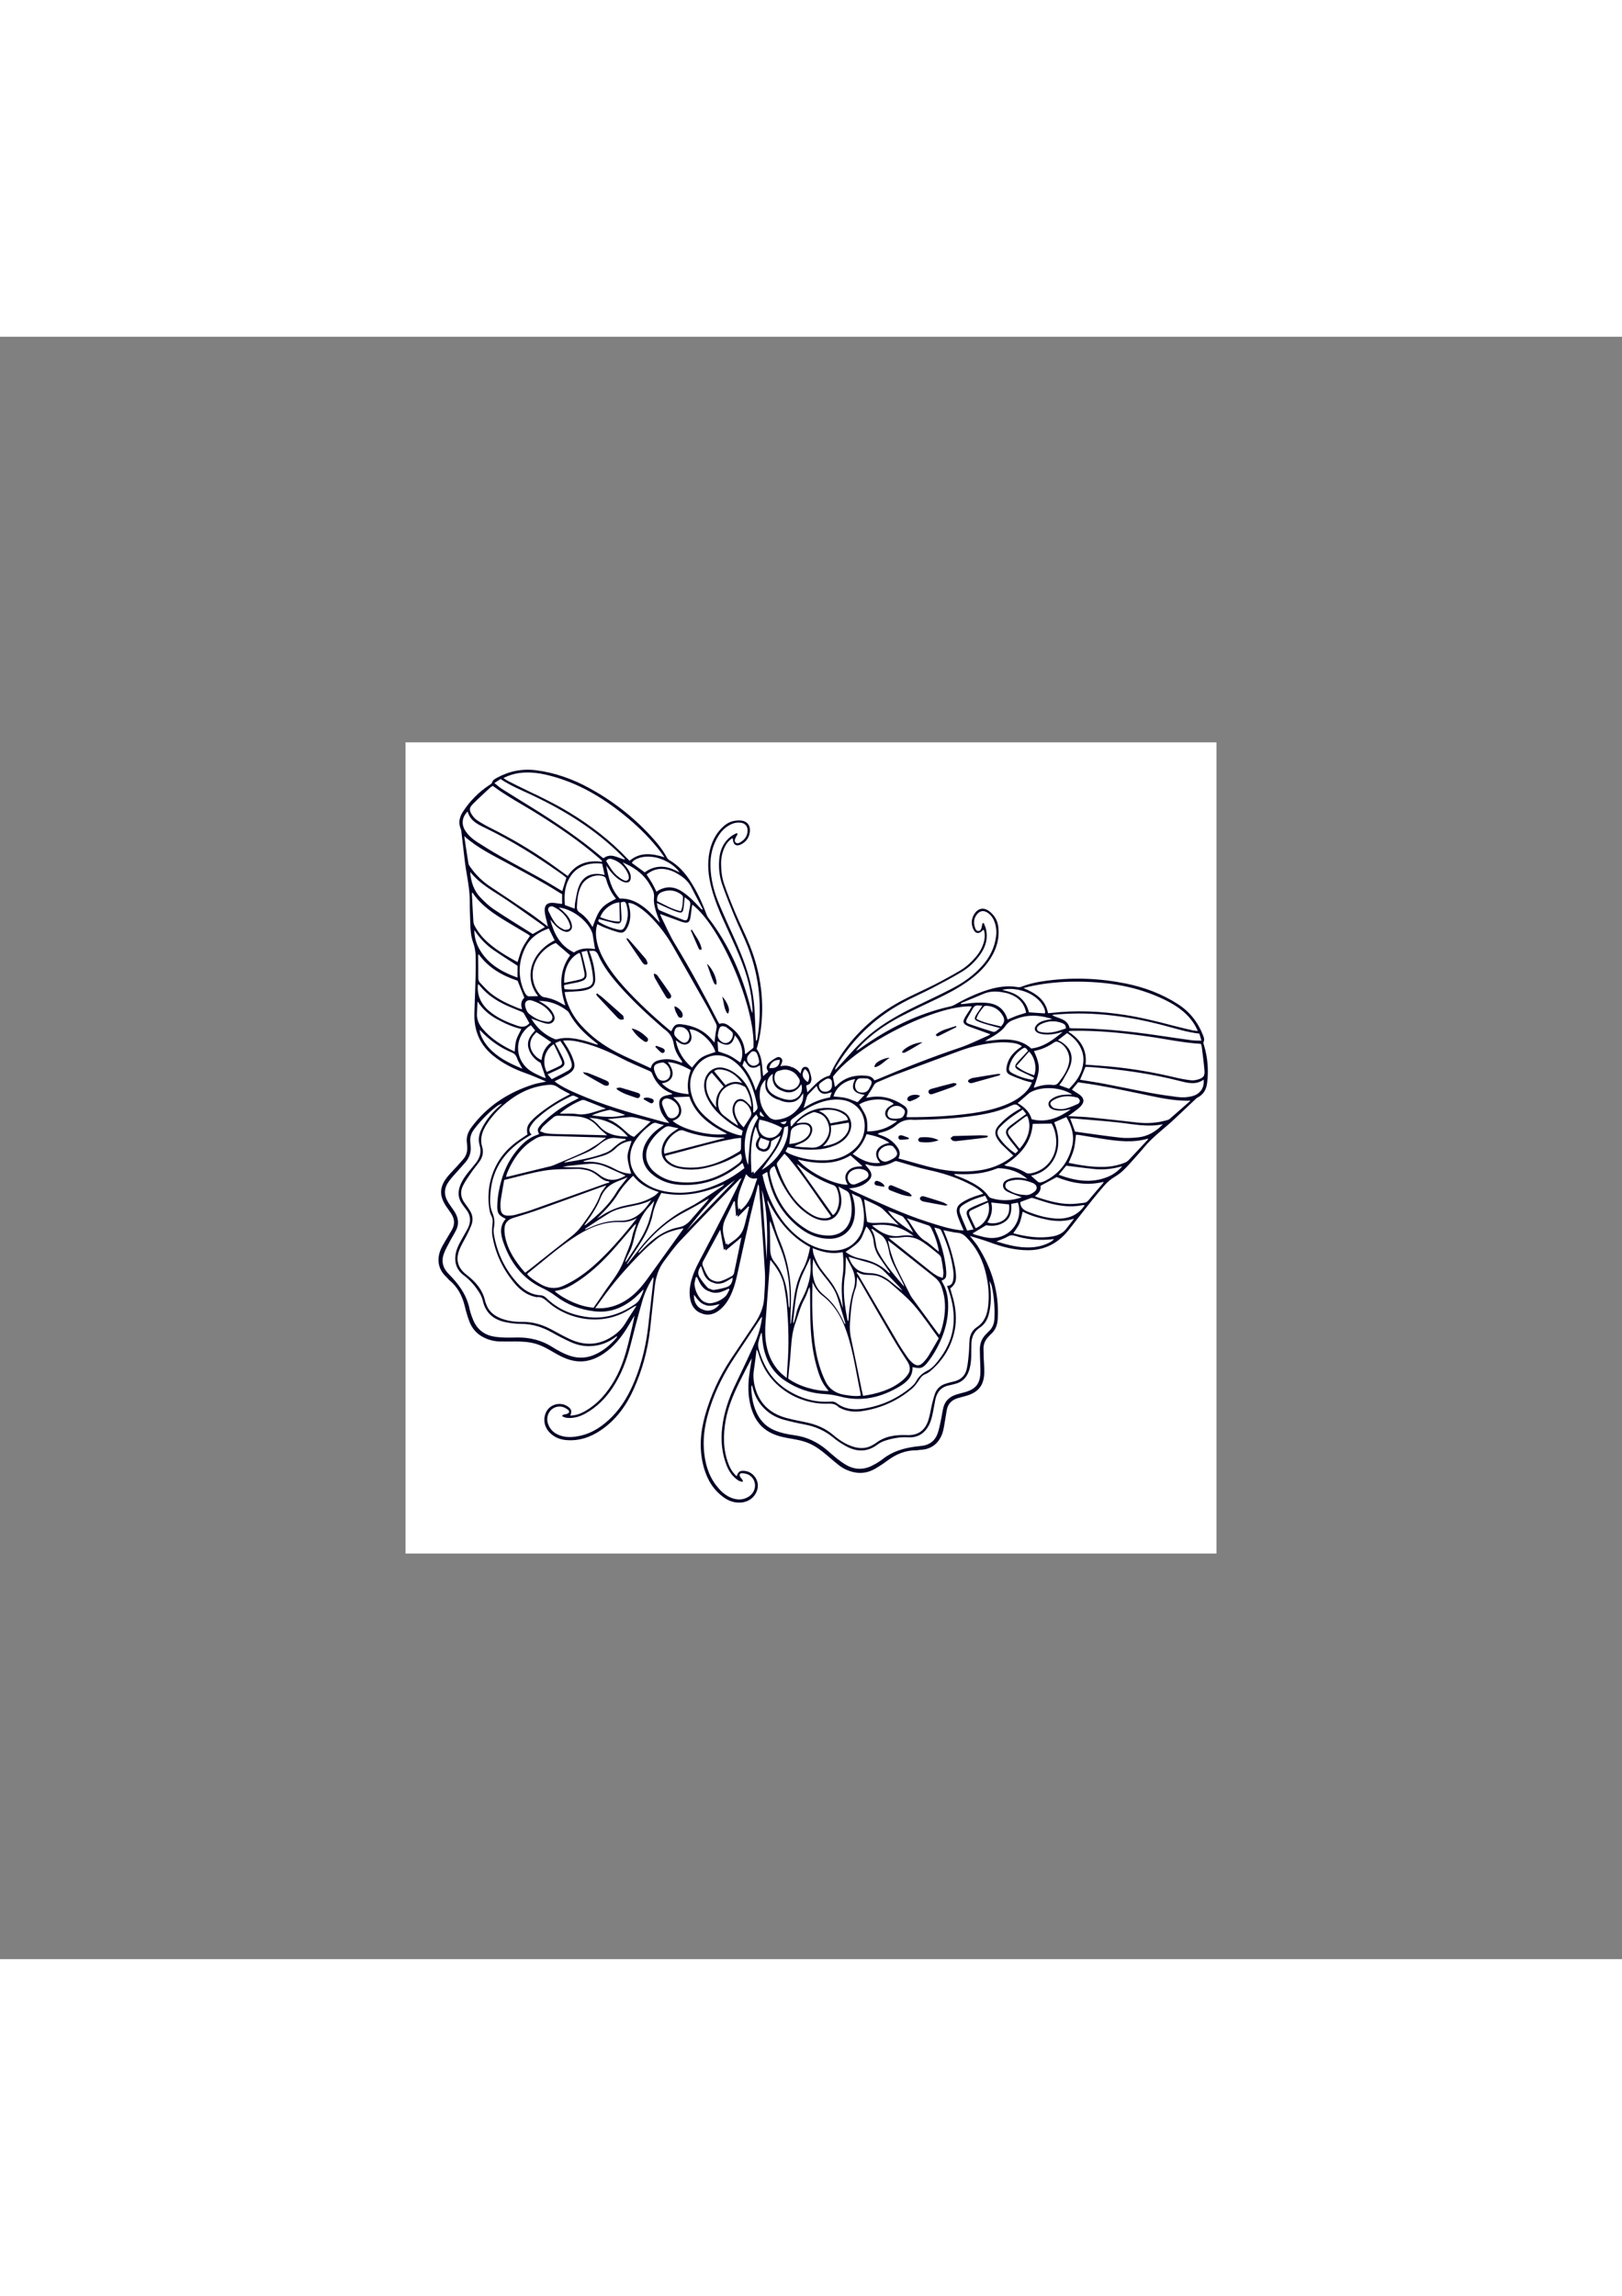<?xml version="1.0" encoding="utf-8"?>
<!-- Generator: Adobe Illustrator 27.5.0, SVG Export Plug-In . SVG Version: 6.00 Build 0)  -->
<svg xmlns="http://www.w3.org/2000/svg" xmlns:xlink="http://www.w3.org/1999/xlink" viewBox="0 0 4000 4000" width="595" height="842" preserveAspectRatio="xMidYMid meet" data-scaled="true">
<rect x="0" y="0" width="4000" height="4000" fill="#808080" stroke="none"/>
<g>
	<rect x="1000" y="1000" style="fill:#FFFFFF;" width="2000" height="2000"/>
	<g>
		<path style="fill:#020024;" d="M1734.023,2398.529c-0.535-0.139-1.073-0.264-1.602-0.435
			c-13.596-4.399-22.304-19.416-20.994-36.206c10.206,14.335,17.743,22.108,26.896,24.835l2.176-5.974
			c-4.769-1.147-8.694-3.841-11.963-7.575c-8.857-10.118-14.163-22.143-15.661-35.285c-0.698-6.125,1.912-12.626,3.023-18.957
			c0.97-0.218,1.94-0.437,2.91-0.655c6.718,14.45,12.196,28.928,29.606,35.169c0.616,0.221,1.217,0.383,1.823,0.567l2.2-6.04
			c-3.076-0.675-6.158-2.027-7.933-4.001c-7.212-8.018-14.018-16.602-19.649-25.782c-5.201-8.479-3.193-17.367,3.83-26.968
			c2.154,6.031,3.943,10.913,5.646,15.825c4.651,13.411,13.36,21.979,23.931,24.932l1.718-4.717
			c-5.837-1.439-10.915-5.188-14.659-11.087c-5.188-8.174-8.891-17.365-12.55-26.388c-1.061-2.616-0.662-6.723,0.695-9.283
			c13.754-25.937,27.845-51.694,42.72-79.12c3.261,18.218,6.157,34.393,8.944,49.963c1.191-0.996,2.392-2,3.594-3.005l4.722-12.965
			c-1.141,0.734-2.283,1.478-3.415,2.26c-3.578-14.38-8.542-27.879-7.058-42.727c1.158-11.591,6.389-21.427,11.329-31.508
			c5.226-10.664,10.422-21.344,15.632-32.017c0.785,0.249,1.571,0.498,2.356,0.747c0.955,11.837,1.91,23.675,2.943,36.485
			c1.347-1.359,2.668-2.692,3.998-4.034l5.931-16.285c-1.423,1.191-2.841,2.251-4.244,3.121
			c-7.146-31.463,8.268-57.744,19.02-86.775c5.557,6.264,8.573,8.849,12.254,9.442l5.943-16.318
			c-1.67,1.345-3.282,2.536-4.813,3.525c-2.118-38.631-3.833-76.655,10.236-114.217c3.171,9.225,5.917,17.212,8.822,25.665
			c-9.1,12.163-10.782,20.906-5.119,28.604c2.374,3.227,5.639,5.253,9.267,5.926l2.135-5.861c-0.591-0.017-1.195-0.071-1.816-0.177
			c-4.192-0.717-7.563-6.634-6.342-12.372c0.998-4.688,3.485-9.058,5.398-13.782l10.904,3.971l2.118-5.816
			c-4.268-1.105-8.184-3.618-11.483-7.464c-9.228-10.762-7.778-23.017-4.534-35.524c10.048,1.811,19.488,4.539,28.728,8.088
			l3.517-9.656c-3.041-0.569-5.738-1.969-8.315-4.524c-19.238-19.073-26.502-41.931-22.136-68.509
			c1.438-8.753,5.732-16.156,13.329-24.464c-1.23,12.821-2.041,23.507,5.324,32.477c7.142,8.698,16.52,14.735,26.947,17.632
			c0.647,0.18,1.285,0.356,1.918,0.532l1.969-5.405c-7.297-2.375-14.188-5.869-20.561-10.583
			c-16.795-12.424-15.882-37.479,2.359-48.569c-3.519,20.524,4.63,35.392,22.072,41.732c0.743,0.27,1.478,0.486,2.215,0.711
			l1.989-5.461c-1.176-0.364-2.348-0.775-3.508-1.288c-13.871-6.134-21.262-18.386-18.629-30.926
			c1.275-6.07,4.026-10.846,10.691-12.288c2.476-0.536,4.866-1.466,7.34-2.019c7.261-1.624,14.321-0.956,20.483,1.559l3.252-8.928
			c-8.031-3.513-17.147-4.092-27.567-1.797c1.504-3.363,2.37-5.278,3.22-7.2c1.857-4.197,2.709-8.362-0.696-12.238
			c-3.466-3.945-8.324-3.887-12.038-1.89c-6.597,3.547-12.984,7.825-18.547,12.813c-2.975,2.667-5.18,7.328-5.628,11.325
			c-0.37,3.307,2.348,6.959,3.821,10.779c-3.902,3.319-7.894,6.714-12.772,10.864c-2.684-23.746-1.169-47.222-15.716-67.076
			c1.739-6.507,3.729-13.122,5.241-19.844c1.593-7.081,2.965-14.229,4.027-21.408c10.787-72.954,1.436-143.65-25.474-211.94
			c-11.19-28.397-25.175-55.679-37.093-83.806c-9.496-22.411-18.329-45.141-26.423-68.094c-5.824-16.517-8.019-33.904-8.057-51.517
			c-0.031-14.054,2.635-27.46,8.526-40.208c4.308-9.323,10.479-17.048,19.182-22.739c0.715,1.057,1.398,1.602,1.429,2.181
			c0.786,14.465,8.865,19.27,21.496,12.343c12.377-6.788,19.272-17.625,20.501-31.58c1.247-14.162-6.21-24.317-20.271-26.335
			c-7.289-1.046-15.273-0.299-22.442,1.567c-11.47,2.985-20.809,10.17-28.873,18.846c-14.506,15.607-23.202,34.264-27.664,54.834
			c-6.79,31.3-3.235,62.214,4.966,92.756c7.19,26.777,17.572,52.386,28.974,77.614c13.632,30.162,27.775,60.116,40.477,90.668
			c17.409,41.87,29.487,85.21,31.172,130.917c0.087,2.358-0.102,4.726-0.163,7.09c-2.32-3.832-3.266-7.691-4.241-11.542
			c-20.491-80.938-53.166-156.163-104.266-222.792c-2.364-3.082-4.027-6.849-5.383-10.53c-10.093-27.395-22.34-53.736-37.997-78.422
			c-13.804-21.765-30.529-40.641-53.147-53.752c-2.356-1.366-4.526-3.736-5.815-6.155c-10.705-20.096-25.102-37.421-40.432-54
			c-43.819-47.388-94.308-86.349-150.88-117.242c-41.172-22.484-84.854-38.054-131.659-44.051
			c-34.394-4.406-66.554,2.382-96.806,18.939c-5.089,2.785-10.144,5.525-11.733,12.09c-0.465,1.921-3.266,3.487-5.271,4.792
			c-26.919,17.513-49.042,39.921-66.439,66.756c-8.418,12.984-11.715,27.361-4.988,42.606c1.133,2.568,1.257,5.629,1.594,8.493
			c2.635,22.38,5.275,44.76,7.785,67.155c3.881,34.622,13.05,68.572,12.666,103.755c-0.186,17.068,0.77,34.147,1.161,51.222
			c0.384,16.785,1.502,33.551,7.229,49.444c4.018,11.148,5.895,22.509,6.106,34.167c0.276,15.248,0.297,30.515-0.108,45.76
			c-0.838,31.557-2.045,63.104-3.057,94.656c-0.116,3.63-0.052,7.273,0.094,10.902c1.495,37.323,16.302,68.125,45.16,92.027
			c24.697,20.455,52.944,34.173,83.022,44.795c16.137,5.699,31.726,12.95,48.884,20.048c-11.877,2.583-22.365,3.995-32.291,7.166
			c-61.203,19.555-112.893,52.962-151.735,105.013c-8.917,11.949-13.765,24.597-11.48,39.61c0.545,3.581,0.584,7.247,0.719,10.88
			c0.391,10.6-2.547,20.14-9.46,28.277c-4.939,5.814-9.966,11.557-15.093,17.206c-7.817,8.612-16.197,16.752-23.556,25.734
			c-20.813,25.401-21.564,47.666-3.108,74.739c3.892,5.709,8.038,11.249,11.818,17.029c8.529,13.045,9.332,26.544,1.492,40.166
			c-7.793,13.541-16.206,26.734-23.707,40.431c-13.902,25.386-13.396,54.048,10.252,75.61c2.674,2.439,4.715,5.602,7.493,7.892
			c20.542,16.945,31.846,39.146,37.973,64.631c2.968,12.35,6.513,24.647,10.949,36.538c6.297,16.88,17.397,30.16,33.502,38.764
			c12.704,6.786,26.337,10.596,40.73,10.999c12.708,0.356,25.435,0.159,38.152,0.086c18.24-0.105,36.299,0.824,53.91,6.393
			c17.546,5.547,32.906,15.319,48.693,24.288c14.974,8.508,30.523,15.408,47.774,17.692c25.994,3.442,48.826-4.853,69.827-19.318
			c23.165-15.956,40.684-37.186,55.504-60.781c6.711-10.685,13.007-21.63,19.491-32.457c-3.23,18.048-7.557,35.61-11.674,53.221
			c-8.545,36.55-18.487,72.533-37.343,105.491c-18.586,32.487-41.993,60.123-75.242,78.434c-10.32,5.684-21.205,9.392-34.243,9.83
			c4.327-11.063,2.918-15.972-5.724-22.194c-18.301-13.174-45.302-5.889-54.418,14.681c-7.785,17.568-3.695,36.948,10.916,50.858
			c10.689,10.176,23.79,15.499,38.221,16.856c32.233,3.031,61.022-6.816,87.308-24.89c36.781-25.289,61.891-60.143,79.927-100.211
			c21.026-46.711,34.595-95.677,40.416-146.642c4.04-35.377,7.397-70.832,11.514-106.198c2.593-22.275,8.665-43.646,22.25-61.91
			c13.002-17.481,25.667-35.455,40.572-51.237c48.165-50.997,97.287-101.091,146.089-151.486c1.057-1.092,2.694-1.621,5.549-3.274
			c-12.18,24.781-23.273,48.057-34.985,71.017c-19.652,38.526-39.516,76.947-59.653,115.221
			c-11.014,20.934-22.613,41.556-28.958,64.553c-4.807,17.422-6.784,35.034-2.03,52.776c4.218,15.746,14.689,26.326,27.278,30.069
			L1734.023,2398.529z M1897.091,1802.951c2.104-12.474,12.495-20.802,25.917-20.224
			C1922.983,1798.588,1912.829,1804.694,1897.091,1802.951z M1884.973,1923.299c-11.623-2.188-12.83-3.644-9.966-13.484
			C1878.818,1914.972,1881.694,1918.863,1884.973,1923.299z M1867.838,1897.233c1.899,8.723-4.936,11.044-8.392,15.94
			c-0.622-0.371-1.244-0.742-1.866-1.114c-0.007-3.574,0.123-7.156-0.042-10.723c-1.787-38.599-18.005-69.17-51.094-89.801
			c-6.657-4.151-14.424-7.178-22.088-8.935c-24.077-5.519-45.494,11.979-47.713,38.264c-1.204,14.26,2.735,27.361,9.332,39.774
			c7.052,13.27,16.139,25.042,27.084,35.325c16.222,15.241,33.909,28.487,53.665,38.867c1.581,0.831,3.054,1.866,4.932,3.026
			c-0.832,3.585-1.631,7.025-2.695,11.609c-4.196-0.806-8.063-1.205-11.719-2.306c-29.755-8.962-55.799-24.511-78.589-45.436
			c-14.407-13.227-25.562-29.025-31.556-47.73c-9.394-29.314-6.256-56.936,14.81-80.61c21.997-24.719,55.281-28.617,83.022-10.594
			c17.879,11.616,30.478,27.862,40.392,46.344C1856.782,1850.497,1862.715,1873.705,1867.838,1897.233z M1605.033,2180.737
			c1.266-4.175,2.865-8.302,3.611-12.574c3.552-20.344,12.033-38.713,22.245-57.32c54.12,11.318,105.263,0.787,155.331-21.45
			c-1.798,1.875-3.327,4.15-5.435,5.563c-18.711,12.55-37.431,25.094-56.354,37.321c-7.932,5.125-16.147,9.909-24.596,14.122
			c-51.154,25.506-92.486,62.48-126.933,107.675c-8.329,10.928-17.241,21.412-25.885,32.1c-0.36-0.255-0.72-0.511-1.08-0.766
			c9.332-14.155,18.733-28.266,27.98-42.476C1586.638,2223.384,1598.209,2203.242,1605.033,2180.737z M1576.419,2230.506
			c-9.509,15.434-19.694,30.454-29.644,45.614c-1.352,2.061-3.082,3.874-5.69,5.217c3.247-7.231,6.034-14.715,9.84-21.637
			c6.933-12.608,10.441-26.293,13.593-40.095c6.65-29.128,17.761-55.934,39.035-77.7c3.032-3.102,5.671-6.585,8.556-9.834
			c0.446-0.502,1.239-0.696,1.348-0.753c-3.524,13.19-7.175,26.416-10.581,39.704
			C1597.407,2192.353,1587.881,2211.903,1576.419,2230.506z M1477.172,2065.475c-14.386-11.589-31.079-17.054-49.431-17.364
			c-13.392-0.227-26.79-0.045-40.481-1.469c4.295-0.772,8.561-1.815,12.889-2.269c18.401-1.928,36.791-4.161,55.244-5.345
			c14.351-0.921,28.141,2.752,41.275,8.514c15.493,6.797,30.904,13.782,46.166,20.603
			C1518.315,2082.779,1498.139,2082.365,1477.172,2065.475z M1547.894,2072.375c-10.428,13.754-20.502,24.806-28.014,37.387
			c-19.209,32.172-46.412,56.432-75.102,79.448c-0.825,0.662-1.68,1.286-3.472,0.728c6.806-9.72,14.166-19.107,20.27-29.249
			c6.891-11.449,13.895-23.106,18.61-35.524c6.702-17.654,17.663-30.809,34.357-38.964
			C1524.751,2081.213,1535.552,2077.436,1547.894,2072.375z M1390.467,2036.325c1.785-1.167,3.445-2.625,5.375-3.455
			c15.321-6.589,30.676-13.1,46.054-19.553c12.786-5.365,24.705-12.12,35.342-21.102c3.592-3.033,7.412-5.846,11.366-8.391
			c9.34-6.014,19.214-9.851,30.765-8.09c7.649,1.166,15.441,1.403,23.168,2.056c0.226,0.888,0.451,1.776,0.677,2.663
			c-14.454,3.792-24.217,14.062-34.95,23.096c-4.351,3.663-9.697,6.482-15.022,8.595
			C1460.403,2025.173,1425.615,2030.399,1390.467,2036.325z M1477.876,1945.89c-7.241-8.305-15.266-15.299-25.29-20.076
			c38.203,1.686,70.172,16.544,95.715,46.183C1521.554,1971.694,1496.562,1967.32,1477.876,1945.89z M1459.378,1919.874
			c13.95-6.228,28.339-10.658,43.208-13.51c1.358-0.26,2.931-0.009,4.282,0.405c11.716,3.583,23.405,7.257,34.97,11.816
			C1514.393,1926.353,1486.938,1923.205,1459.378,1919.874z M1422.407,1916.453c-10.226-1.779-20.954-0.661-31.454-0.875
			c-3.523-0.072-7.046-0.184-10.568-0.278c16.204-14.207,34.002-24.582,53.053-32.736c2.397-1.026,5.854-1.264,8.241-0.352
			c16.91,6.464,33.668,13.324,52.504,20.87C1469.198,1908.605,1447.696,1920.853,1422.407,1916.453z M1425.711,1922.584
			c19.04,1.867,35.259,9.826,48.143,24.728c6.77,7.831,15.292,14.148,23.468,21.551c-10.405-0.294-20.884-0.628-31.364-0.877
			c-33.758-0.804-67.52-1.498-101.275-2.429c-6.512-0.179-13.066-0.87-19.475-2.023c-4.094-0.737-7.957-2.757-13.66-4.834
			c3.044-4.705,4.865-9.081,8.004-12.073c8.402-8.007,17.139-15.716,26.252-22.896c2.811-2.215,7.281-3.335,10.958-3.265
			C1393.091,1920.775,1409.478,1920.992,1425.711,1922.584z M1348.006,1970.339c42.812,1.194,85.624,2.427,128.434,3.682
			c5.72,0.167,11.435,0.535,18.133,0.857c-9.301,6.915-16.821,13.243-25.054,18.441c-10.398,6.565-21.031,12.965-32.18,18.091
			c-22.773,10.471-45.949,20.07-68.988,29.959c-3.323,1.426-6.735,2.774-10.234,3.637c-34.565,8.524-69.157,16.943-103.747,25.368
			c-1.688,0.411-3.432,0.591-6.467,1.099c1.086-3.851,1.624-6.907,2.785-9.704c10.139-24.414,23.769-46.68,42.971-64.961
			c7.806-7.432,16.957-13.661,26.168-19.349C1328.243,1972.262,1337.963,1970.059,1348.006,1970.339z M1343.425,2055.782
			c26.351-4.204,53.544-3.345,80.381-4.148c7.142-0.214,14.402,1.429,21.512,2.739c10.594,1.953,19.759,7.137,28.12,13.76
			c8.456,6.698,16.586,13.936,28.438,14.46c0.145,0.997,0.289,1.993,0.434,2.99c-2.773,0.687-5.629,1.14-8.307,2.094
			c-60.979,21.719-121.899,43.606-182.934,65.164c-13.01,4.595-26.35,8.329-39.696,11.866c-5.903,1.565-12.201,2.311-18.312,2.27
			c-11.789-0.08-17.536-5.319-18.525-17.019c-0.608-7.188-0.559-14.599,0.477-21.723c2.396-16.473,5.573-32.833,8.44-49.282
			C1278.254,2070.67,1310.49,2061.036,1343.425,2055.782z M1265.828,2172.526c22.619-6.743,45.12-13.975,67.354-21.893
			c49.653-17.685,99.109-35.923,148.654-53.911c3.716-1.349,7.506-2.493,13.317-4.411c-2.476,3.46-3.841,5.221-5.05,7.084
			c-3.343,5.152-7.768,9.947-9.733,15.591c-9.974,28.65-28.094,52.32-45.462,76.503c-7.47,10.4-16.307,19.248-26.47,27.149
			c-33.852,26.319-67.315,53.14-100.948,79.742c-3.675,2.907-7.486,5.64-12.404,9.332c-23.653-26.875-42.694-54.88-49.528-89.552
			c-1.388-7.041-1.838-14.498-1.255-21.644C1245.335,2183.857,1253.882,2176.087,1265.828,2172.526z M1302.052,2308.711
			c35.87-28.412,70.308-58.944,108.091-84.538c35.736-24.207,74.879-43.49,120.511-41.309c14.117,0.675,27.281-2.908,40.004-9.648
			c-23.835,30.864-48.966,60.351-76.088,88.102c-21.119,21.606-43.46,41.876-68.753,58.481
			c-11.779,7.734-24.286,14.646-37.162,20.356c-19.286,8.554-38.398,5.889-56.371-4.714c-11.499-6.784-22.972-13.695-32.256-23.87
			C1300.855,2310.377,1301.279,2309.324,1302.052,2308.711z M1375.123,2351.421c14.974-2.539,28.306-9.064,41.066-16.921
			c35.907-22.109,66.437-50.513,94.444-81.705c16.731-18.633,32.707-37.944,49.009-56.961c2.573-3.001,5.077-6.062,9.394-8.381
			c-0.881,2.42-1.841,4.814-2.629,7.264c-2.448,7.601-5.604,15.076-7.089,22.866c-4.059,21.292-13.815,40.442-21.178,60.52
			c-11.255,30.69-32.845,54.533-50.421,81.046c-7.796,11.76-15.957,23.278-23.781,34.657c-31.51-1.879-71.25-19.465-96.075-40.57
			C1370.618,2352.537,1372.841,2351.808,1375.123,2351.421z M1528.199,2179.58c-26.409-0.678-50.918,6.262-74.592,17.157
			c-3.286,1.513-6.605,2.951-9.924,4.39c-0.181,0.078-0.5-0.164-1.158-0.403c0.61-0.846,1.001-1.864,1.742-2.347
			c19.132-12.471,38.08-25.246,57.542-37.182c12.78-7.838,27.252-11.813,41.873-14.893c21.267-4.479,42.949-7.476,62.642-17.982
			C1587.543,2156.675,1565.879,2180.546,1528.199,2179.58z M1612.861,2119c-13.132,7.943-27.184,13.853-42.217,17.215
			c-7.444,1.666-14.893,3.341-22.394,4.716c-23.944,4.389-45.959,13.414-66.126,27.025c-3.278,2.213-6.702,4.211-10.058,6.309
			c18.958-18.848,37.498-37.23,51.219-59.817c9.886-16.274,22.405-30.329,35.76-43.729c0.496-0.498,1.171-0.819,2.787-1.921
			c15.155,20.333,36.651,31.717,62.706,39.965C1619.632,2113.134,1616.639,2116.715,1612.861,2119z M1517.16,2052.277
			c-23.169-12.647-47.335-20.35-74.068-17.906c-1.028,0.094-2.113-0.26-3.148-0.506c-0.298-0.071-0.513-0.493-1.287-1.292
			c3.764-0.995,7.186-1.878,10.596-2.804c11.928-3.24,23.916-6.281,35.76-9.801c13.081-3.888,24.776-10.304,34.55-20.061
			c8.459-8.446,18.852-13.522,30.387-16.284c2.326-0.557,4.805-0.475,7.493-0.712c-9.661,33.473-15.719,31.786-0.943,80.7
			C1542.282,2063.148,1529.244,2058.873,1517.16,2052.277z M1546.882,1962.449c-14.882-13.124-29.082-27.079-48.546-33.328
			c18.303-1.818,36.581-4.015,54.924-5.248c6.337-0.426,12.946,1.068,19.234,2.53c10.788,2.509,21.421,5.683,32.123,8.578
			c-13.678,12.64-26.631,24.609-40.609,37.527C1557.988,1971.811,1552.185,1967.125,1546.882,1962.449z M1447.801,1876.355
			c-24.843-10.237-49.946-20.054-72.615-34.86c-2.313-1.511-4.404-3.363-7.562-5.801c7.964-3.967,14.844-7.193,21.527-10.783
			c5.752-3.09,11.593-6.17,16.843-10.009c10.036-7.341,12.773-15.816,9.259-27.741c-4.562-15.479-11.984-29.616-21.02-42.937
			c-1.784-2.63-3.477-5.323-5.713-8.755c17.265-1.984,32.88,1.292,48.323,5.189c32.942,8.313,63.906,21.421,93.96,37.354
			c22.103,11.718,45.549,20.903,68.409,31.189c3.539,1.593,6.985,2.413,8.792,7.036c9.021,23.074,24.631,39.987,48.094,49.068
			c0.531,0.206,0.847,0.968,1.915,2.256c-5.56,1.109-10.737,1.937-15.808,3.193c-12.714,3.148-17.664,9.93-16.284,22.949
			c1.423,13.428,7.348,24.995,15.967,35.231c2.309,2.742,4.865,5.275,8.777,9.487c-5.048-0.784-8.406-0.967-11.572-1.846
			C1574.643,1918.678,1509.821,1901.911,1447.801,1876.355z M1335.429,1783.171c-13.103-4.459-25.684-19.655-27.547-33.488
			c-1.975-14.66,4.944-25.486,15.143-34.965c12.295,8.285,23.905,16.109,36.62,24.677
			C1344.907,1750.076,1337.44,1765.217,1335.429,1783.171z M1365.598,1744.065c6.545,13.798,12.985,26.715,18.807,39.906
			c3.285,7.445,2.274,10.513-4.881,14.215c-10.208,5.281-20.838,9.744-31.237,14.533
			C1335.782,1788.058,1343.037,1758.789,1365.598,1744.065z M1367.686,1731.575c-24.067-10.114-42.939-26.243-57.633-50.597
			c4.593,1.673,7.058,2.626,9.56,3.472c8.871,3,17.612,6.551,26.68,8.747c6.844,1.657,14.124,0.786,18.809-5.52
			c4.84-6.514,2.204-13.26-1.077-19.494c-6.5-12.351-17.152-20.442-28.934-27.245c-2.189-1.264-4.528-2.267-6.798-3.391
			c27.258-0.43,50.786,8.725,71.598,25.121c1.643,1.294,2.846,3.312,3.87,5.201c15.554,28.696,38.134,51.037,63.727,70.671
			c2.012,1.544,3.993,3.128,5.951,4.738c0.235,0.193,0.237,0.671,0.711,2.167c-2.522-0.556-4.678-0.788-6.658-1.507
			c-18.492-6.715-37.347-11.988-56.923-14.353c-11.623-1.404-23.159-1.221-34.578,1.968
			C1373.393,1732.28,1370.058,1732.571,1367.686,1731.575z M1362.902,1443.989c7.526,8.957,15.676,17.189,26.835,21.565
			c5.626,2.206,11.429,2.866,16.439-1.482c5.048-4.381,5.006-10.211,3.539-16.074c-3.308-13.229-11.659-23.155-21.491-32.032
			c-3.142-2.837-6.43-5.514-10.337-8.85c33.158,3.594,70.792,32.017,82.215,61.4c0.523,1.346,1.072,2.722,1.306,4.135
			c2.005,12.093,3.94,24.198,6.032,37.14c-18.188-3.008-36.097-2.917-51.969,8.294c-34.534-16.453-49.355-46.66-58.517-81.142
			C1358.937,1439.29,1360.924,1441.635,1362.902,1443.989z M1352.22,1415.435c-1.097-2.313-0.278-7.25,1.528-8.791
			c2.253-1.922,7.179-3.141,9.675-1.961c19.363,9.15,34.321,22.881,41.533,43.665c1.424,4.104,2.481,9.483-1.838,11.966
			c-3.579,2.057-8.555,1.683-10.535,2.003c-11.935-5.061-19.679-11.323-25.255-19.387
			C1361.403,1434.362,1356.698,1424.878,1352.22,1415.435z M1685.113,1411.615c1.544-7.765,1.823-15.781,2.671-23.685
			c0.151-1.404,0.375-2.8,0.829-6.125c3.41,2.669,5.505,4.565,7.842,6.089c5.63,3.67,6.805,8.576,5.404,14.961
			c-1.936,8.828-2.956,17.855-4.846,26.695c-1.979,9.254-4.188,11.042-12.633,7.895c-18.977-7.072-37.699-14.845-56.381-22.675
			c-7.41-3.106-5.979-10.638-8.265-18.579c11.559,5.323,21.388,10.08,31.409,14.388c7.288,3.134,14.669,6.289,22.307,8.307
			C1680.941,1420.865,1683.617,1419.139,1685.113,1411.615z M1678.884,1416.244c-21.658-4.563-39.842-15.776-58.643-24.797
			c-0.384-13.599,3.47-19.593,15.067-23.489c15.923-5.351,30.79-2.955,44.323,6.889c2.116,1.539,4.851,4.387,4.73,6.482
			C1683.705,1392.731,1684.46,1404.478,1678.884,1416.244z M1616.967,1414.37c2.734,10.108,7.371,19.702,10.328,30.341
			c-2.136-2.144-4.377-4.195-6.392-6.448c-12.14-13.572-24.733-26.659-39.953-36.874c-16.078-10.79-33.554-17.204-52.631-16.13
			c-21.912-23.222-27.658-52.338-33.286-81.463c9.971,14.951,20.852,28.441,36.389,37.435c3.373,1.952,7.205,3.655,11.009,4.205
			c7.959,1.151,12.39-2.78,13.02-10.823c0.692-8.839-3.079-16.335-7.871-23.293c-3.242-4.707-7.108-8.984-12.284-15.433
			c25.869,11.133,46.626,24.833,61.532,46.205c4.147,5.946,7.689,12.341,11.189,18.706c4.046,7.358,5.694,14.675,4.739,23.727
			C1611.732,1394.247,1614.346,1404.679,1616.967,1414.37z M1812.206,1722.239c18.153,19.868,23.325,46.804,13.36,67.029
			c-8.387-5.535-16.366-11.856-25.262-16.37c-8.62-4.374-18.183-6.89-29.152-10.886c-0.415-6.474-0.973-15.204-1.603-25.04
			C1793.564,1752.006,1806.519,1747.265,1812.206,1722.239z M1658.763,1933.263c13.522-4.407,22.349-12.531,21.221-27.484
			c-1.03-13.647-10.312-21.873-19.828-30.819c12.993-0.449,25.986-0.898,39.869-1.377c15.37,45.565,51.832,70.626,93.095,91.603
			C1757.987,1972.554,1684.818,1956.626,1658.763,1933.263z M1787.733,1975.396c-50.276,13.094-99.48,25.909-149.173,38.851
			c-1.927-6.407-0.868-12.353,1.134-18.133c6-17.314,17.82-29.711,33.74-38.15c3.115-1.651,8.004-2.365,11.166-1.148
			c31.923,12.288,64.965,17.701,99.057,17.422C1784.646,1974.23,1785.641,1974.782,1787.733,1975.396z M1645.497,1920.628
			c-4.755-7.959-8.556-16.624-11.666-25.375c-1.749-4.921-2.251-11,3.106-14.87c4.878-3.524,10.243-2.723,17.225-0.105
			c8.078,4.039,16.151,10.406,19.453,21.245c2.948,9.675-0.732,18.865-9.008,23.194
			C1657.485,1928.442,1649.562,1927.433,1645.497,1920.628z M1632.13,1840.686c28.626-3.77,35.431-26.968,14.396-52.529
			c21.38,1.885,39.149,10.04,56.996,19.826c-6.952,19.091-9.519,38.252-5.223,59.457
			C1672.987,1865.23,1650.303,1859.938,1632.13,1840.686z M1604.91,1803.467c-5.801-2.704-10.914-5.099-16.036-7.473
			c-23.084-10.699-46.601-20.564-69.154-32.283c-32.781-17.033-62.239-38.851-87.039-66.505
			c-17.766-19.811-30.527-42.453-37.541-68.197c-1.209-4.437-1.867-9.023-2.74-13.349c13.628-0.829,26.223-1.357,38.768-2.467
			c5.752-0.509,11.558-1.667,17.068-3.395c14.059-4.409,20.172-12.809,19.607-27.651c-0.751-19.731-4.6-38.96-11.145-57.618
			c-1.07-3.051-2.223-6.072-3.754-10.24c3.388-0.09,5.186,0.004,6.948-0.21c8.104-0.982,12.061,2.974,15.338,10.258
			c12.814,28.478,31.72,52.975,52.268,76.186c32.347,36.538,67.983,69.73,104.82,101.661c1.648,1.428,3.191,3.013,4.981,4.235
			c13.395,9.141,21.698,20.903,24.353,37.623c2.343,14.754,9.686,28.114,18.815,40.189c1.016,1.344,1.793,2.87,1.711,6.039
			c-4.584-1.67-9.135-3.434-13.757-4.99c-12.666-4.264-25.561-5.144-38.717-2.604
			C1618.048,1784.926,1607.904,1788.987,1604.91,1803.467z M1394.174,1648.464c-2.881-1.257-4.793-1.833-6.435-2.848
			c-14.089-8.708-29.231-14.711-45.61-17.179c-5.68-0.856-8.984-4.296-12.167-8.337c-20.118-25.537-21.863-59.398-4.527-87.802
			c10.347-16.953,27.962-31.43,45.278-37.651c12.322,10.594,23.534,20.234,35.368,30.409
			C1378.672,1562.383,1379.783,1604.147,1394.174,1648.464z M1445.145,1562.248c-3.25-14.888-7.24-29.615-11.172-45.504
			c4.146-0.851,8.248-1.692,13.701-2.811c3.489,12.269,7.35,23.968,10.056,35.929c2.318,10.245,3.908,20.742,4.746,31.213
			c1.09,13.62-3.748,20.455-17.132,23.827c-17.341,4.369-35.032,5.803-53.383,3.441c-0.434-3.028-0.83-5.79-1.221-8.519
			c1.225-0.847,2.023-1.792,2.979-1.996c6.748-1.444,13.53-2.722,20.297-4.08c4.275-0.858,8.58-1.609,12.805-2.671
			C1445.255,1586.444,1449.158,1580.63,1445.145,1562.248z M1431.836,1525.433c3.197,13.794,6.554,27.565,9.193,41.47
			c2.092,11.025-0.079,14.919-10.712,17.765c-12.519,3.351-25.364,5.481-38.977,8.33c-1.376-34.44,13.682-63.605,37.749-74.051
			C1430.023,1521.103,1431.314,1523.179,1431.836,1525.433z M1665.241,1707.078c2.697-5.495,8.018-5.527,13.184-5.317
			c14.344,0.584,25.355,16.045,20.794,29.126c-3.005,8.617-10.112,12.313-17.876,7.794c-6.097-3.549-11.852-8.484-16.182-14.033
			C1661.222,1719.599,1662.414,1712.839,1665.241,1707.078z M1623.413,1791.369c4.357-1.384,9.031-1.771,11.67-2.26
			c15.206,5.194,22.412,25.595,15.014,37.316c-6.559,10.393-22.501,10.623-28.773,0.051c-3.29-5.547-6.172-11.583-7.862-17.774
			C1610.915,1799.368,1614.066,1794.338,1623.413,1791.369z M1666.442,1734.582c5.051,3.34,8.648,6.371,12.759,8.319
			c13.938,6.607,27.285-2.282,26.067-17.727c-0.469-5.937-3.345-11.684-5.074-17.352c21.217-1.68,55.866,27.946,64.15,55.619
			c-36.465,12.112-36.465,12.112-57.871,38.444C1685.495,1783.896,1671.914,1762.503,1666.442,1734.582z M1801.824,1734.956
			c-5.036,6.17-12.86,8.336-19.471,4.812c-9.507-5.067-13.618-13.163-11.621-21.211c1.043-4.204,1.389-8.678,3.042-12.613
			c2.667-6.345,6.715-7.693,16.337-4.342c3.441,2.769,9.805,7.026,15.048,12.38
			C1809.436,1718.349,1807.305,1728.24,1801.824,1734.956z M1761.868,1740.181c-2.462-2.851-4.359-5.026-6.233-7.22
			c-19.726-23.093-45.468-34.456-75.033-37.847c-13.836-1.587-18.328,1.919-25.178,17.427c-1.523-1.058-3.063-1.955-4.404-3.086
			c-40.059-33.761-78.588-69.133-113.63-108.162c-16.31-18.166-31.316-37.337-43.866-58.325
			c-10.516-17.586-19.121-35.966-22.441-56.432c-2.381-14.683-1.884-25.721,1.934-38.275c6.525,3.061,12.83,6.514,19.49,9.029
			c10.513,3.971,21.136,7.775,31.952,10.789c10.299,2.87,15.354,0.605,20.983-8.773c10.132-16.883,10.759-35.084,6.445-53.778
			c-0.649-2.811-1.557-5.562-2.299-8.353c-0.068-0.256,0.197-0.601,0.503-1.44c10.073,0.755,18.573,5.789,26.501,11.27
			c8.628,5.964,16.948,12.604,24.449,19.926c23.02,22.471,42.459,47.816,58.393,75.794c28.078,49.302,56.238,98.559,84.091,147.988
			c7.851,13.933,14.691,28.433,22.132,42.601c2.124,4.044,2.269,7.614,1.235,12.305
			C1764.493,1716.498,1763.577,1727.704,1761.868,1740.181z M1461.494,1455.23c-1.472-2.045-2.825-3.656-3.884-5.439
			c-7.147-12.03-16.329-22.311-27.892-30.074c-5.6-3.76-7.311-8.117-7.018-14.433c0.898-19.311,2.594-38.342,12.93-55.466
			c10.411-17.249,36.564-26.587,54.37-18.826c2.171,0.946,4.096,4.058,4.786,6.541c4.907,17.67,12.54,33.922,24.479,48.077
			C1483.368,1403.274,1476.981,1410.966,1461.494,1455.23z M1527.402,1394.494c0.375,15.388,0.748,30.719,1.152,47.332
			c-18.085,0.133-33.237-4.962-48.325-10.684C1486.297,1412.78,1507.953,1395.748,1527.402,1394.494z M1477.113,1435.887
			c11.33,2.918,22.192,5.717,33.056,8.51c1.408,0.362,2.812,0.76,4.241,1.016c11.477,2.051,19.134,3.58,18.231-14.851
			c-0.585-11.934-1.296-23.862-1.949-35.764c10.037-3.021,11.928-2.406,14.411,6.338c4.814,16.961,4.288,33.803-2.781,50.108
			c-4.693,10.825-8.102,12.666-19.462,10.082c-15.307-3.48-29.818-9.196-43.438-17.077
			C1476.381,1442.489,1473.863,1440.556,1477.113,1435.887z M1548.939,1324.657c0.287,0.666,0.543,1.356,0.721,2.057
			c1.18,4.656,2.565,9.796-1.959,13.074c-3.898,2.824-8.324,0.955-12.284-1.265c-10.315-5.783-18.945-13.566-25.862-23.028
			c-5.312-7.266-9.784-15.146-14.819-23.049c4.781-6.087,9.696-6.167,14.817-4.463
			C1528.244,1294.198,1541.186,1306.662,1548.939,1324.657z M1491.098,1327.021c-3.968-0.851-6.672-1.586-9.424-1.996
			c-25.634-3.821-45.469,6.784-54.507,31.112c-4.487,12.079-6.113,25.253-8.655,38.008c-0.979,4.913-0.911,10.036-1.384,15.845
			l-24.023-8.75c-1.895-22.699-1.125-44.294,10.137-64.697c6.16-11.161,14.005-20.348,24.768-26.805
			c17.469-10.481,36.515-12.908,56.956-10.602C1487.178,1309.194,1489.018,1317.559,1491.098,1327.021z M1367.841,1488.195
			c-62.083,31.519-75.341,95.027-40.853,137.419c-7.943,0.278-15.487,0.806-23.015,0.633c-2.091-0.048-4.722-1.717-6.07-3.449
			c-2.422-3.112-4.427-6.68-5.968-10.326c-15.727-37.217-13.416-74.06,5.064-109.311c11.767-22.447,32.204-35.751,56.28-44.268
			C1358.215,1468.828,1363.027,1478.51,1367.841,1488.195z M1310.899,1636.28c2.798,0.684,5.458,1.938,8.181,2.93
			c14.133,5.312,26.735,13.005,36.06,25.102c4.362,5.658,10.1,12.193,5.697,19.552c-4.498,7.517-12.631,4.892-19.799,3.575
			c-13.193-2.424-24.314-8.977-34.807-16.91c-6.496-4.911-9.261-12.039-10.96-19.478
			C1292.761,1640.065,1299.81,1633.568,1310.899,1636.28z M1652.785,1947.176c6.212,1.65,12.597,2.645,20.538,4.256
			c-7.69,5.373-13.64,8.891-18.841,13.294c-11.673,9.883-19.868,22.004-22.305,37.519c-2.224,14.16,2.167,25.731,13.072,34.934
			c10.987,9.271,24.194,12.945,38.014,14.825c20.016,2.722,39.895,1.396,59.489-3.293c27.01-6.464,52.747-16.255,76.731-30.418
			c2.4-1.417,4.876-2.706,7.329-4.061c5.264,10.163,2.579,17.654-5.713,24.097c-45.923,35.681-97.129,53.428-155.582,44.617
			c-17.683-2.665-34.146-9.86-48.527-21.07c-25.309-19.729-30.642-48.092-13.884-75.282c9.086-14.742,21.133-26.697,35.32-36.572
			C1642.852,1946.942,1647.363,1945.736,1652.785,1947.176z M1823.576,2008.59c-43.544,26.577-89.281,45.629-141.876,38.489
			c-11.101-1.507-21.923-5.181-30.999-12.396c-4.829-3.839-9.177-8.107-10.585-14.438c0.893-0.557,1.457-1.127,2.12-1.291
			c56.688-13.995,112.406-31.913,170.019-42.158c4.821-0.857,9.763-1.03,15.375-1.593c-0.123,10.027,0.001,18.662-0.499,27.261
			C1827.007,2004.607,1825.386,2007.486,1823.576,2008.59z M1784.613,1848.615c-15.718,14.403-21.336,31.435-18.079,51.777
			c-13.628-15.725-24.364-32.484-25.002-53.738c-0.371-12.377,3.071-23.513,13.894-32.14
			C1764.993,1825.692,1774.344,1836.617,1784.613,1848.615z M1761.092,1810.906c4.481-4.225,10.031-4.802,15.394-4.381
			c23.682,1.859,40.232,15.318,53.982,33.697c-14.969-5.66-28.646-3.025-41.508,4.865
			C1779.432,1833.4,1770.294,1822.192,1761.092,1810.906z M1772.634,1876.319c3.721-16.75,15.587-27.404,31.953-32.799
			c11.352-3.742,21.46,0.216,31.393,5.061c1.217,0.594,2.329,1.813,3.02,3.013c8.377,14.546,13.507,30.035,14.296,47.591
			c-5.774-5.808-10.287-11.486-15.887-15.732c-9.993-7.577-21.787-4.384-27.219,6.835c-6.038,12.471-4.036,24.848,1.54,36.809
			c2.723,5.84,6.351,11.258,8.55,18.169c-4.953-3.194-10.041-6.198-14.825-9.628c-6.191-4.438-11.985-9.436-18.221-13.805
			C1770.794,1910.316,1768.789,1893.626,1772.634,1876.319z M1812.596,1915.118c-1.831-7.544-2.014-15.144,1.548-22.337
			c4.162-8.403,12.032-11.002,19.915-6.223c10.15,6.153,16.081,15.659,18.654,26.973c0.698,3.07-0.622,7.211-2.318,10.097
			c-4.937,8.403-10.532,16.419-16.612,25.724C1823.748,1939.185,1815.863,1928.574,1812.596,1915.118z M1874.219,1796.107
			c0.852,10.767,1.729,20.468,2.302,30.186c0.121,2.055-0.572,4.3-1.397,6.242c-3.604,8.483-7.395,16.886-11.512,26.211
			c-6.672-22.955-17.36-43.766-32.713-61.915l4.573-12.557c5.634,6.086,7.902,14.283,16.171,16.949
			C1859.829,1803.862,1866.512,1801.005,1874.219,1796.107z M1860.266,1761.912c6.465,1.597,7.448,8.214,9.354,13.603
			c0.599,1.695,0.965,3.477,1.363,5.236c1.036,4.576,2.468,9.037-2.255,12.84c-4.677,3.767-9.648,4.388-13.212,3.626
			c-13.093-4.513-17.02-18.242-9.156-26.756C1850.131,1766.379,1853.497,1760.24,1860.266,1761.912z M1855.564,1615.838
			c-8.025-44.734-24.237-86.763-42.651-128.051c-13.481-30.227-27.562-60.207-40.198-90.784c-11.998-29.035-19.88-59.253-20.715-91
			c-0.717-27.272,5.406-52.674,19.949-75.835c7.69-12.247,17.856-21.943,31.089-28.187c7.425-3.504,15.185-4.953,23.34-3.95
			c10.778,1.325,17.12,8.183,17.146,18.994c0.032,13.251-6.63,22.767-17.698,29.315c-3.715,2.198-8.174,4.227-11.987,0.251
			c-3.362-3.506-1.514-7.569,0.169-11.212c1.448-3.134,3.335-6.065,5.028-9.086c-0.739-0.883-1.478-1.765-2.217-2.648
			c-4.553,2.571-9.458,4.676-13.6,7.794c-17.905,13.48-26.872,31.95-29.19,53.949c-2.362,22.41-0.162,44.571,7.152,65.67
			c9.159,26.42,19.677,52.398,30.398,78.239c10.59,25.526,23.148,50.264,33.121,76.014c28.341,73.182,35.71,148.72,22.822,226.176
			c-0.267,1.605-1.096,3.118-3.162,4.637c-0.376-5.693-0.886-11.38-1.107-17.078
			C1861.918,1684.551,1861.687,1649.966,1855.564,1615.838z M1858.094,1752.964c-6.778,5.456-13.142,10.578-19.825,15.956
			c-0.418-1.005-1.073-1.879-1.115-2.783c-1.397-29.682-16.783-51.098-40.142-67.697c-6.715-4.771-14.068-7.741-22.845-4.211
			c-1.446-2.307-2.923-4.315-4.046-6.505c-33.163-64.695-67.673-128.613-105.626-190.689c-13.028-21.308-22.863-44.571-34.09-66.975
			c-1.09-2.175-1.711-4.584-2.565-6.929c14.549,5.299,28.653,10.467,42.783,15.566c5.107,1.843,10.17,3.978,15.437,5.177
			c10.048,2.286,14.18-0.265,16.301-10.557c1.68-8.149,2.244-16.526,3.379-24.792c0.379-2.755,0.991-5.479,1.559-8.551
			C1778.144,1454.041,1863.909,1655.902,1858.094,1752.964z M1705.281,1358.031c8.922,17.853,18.44,35.409,27.701,53.093
			c-0.577,0.49-1.155,0.981-1.732,1.471c-1.807-1.67-3.756-3.212-5.397-5.031c-12.932-14.334-26.553-27.926-42.56-38.864
			c-21.598-14.758-43.357-14.743-64.41-0.538c-3.539-6.969-6.857-14.184-10.786-21.048c-3.957-6.913-8.521-13.478-13.507-21.271
			c19.132-15.672,39.818-17.147,61.713-8.973c6.085,2.271,11.864,5.545,17.466,8.891
			C1687.081,1333.712,1698.17,1343.8,1705.281,1358.031z M1676.083,1320.766c-13.76-6.94-27.384-13.609-43.11-14.078
			c-15.865-0.472-30.009,4.251-42.953,13.892c-10.475-7.66-20.907-15.288-31.933-23.351c3.281-6.084,9.459-8.949,15.744-11.349
			c12.159-4.643,24.739-4.919,37.541-3.196C1631.254,1285.36,1661.587,1299.371,1676.083,1320.766z M1290.858,1074.608
			c26.466-1.751,52.009,3.528,77.263,10.847c68.298,19.794,126.992,56.683,180.94,101.866
			c29.872,25.019,57.167,52.633,80.821,83.706c2.552,3.352,4.918,6.846,8.901,12.415c-31.517-9.754-60.046-13.312-86.152,8.484
			c-2.079-2.029-4.139-3.906-6.05-5.923c-41.733-44.058-89.352-80.698-141.068-112.22c-34.161-20.822-70.012-38.36-106.139-55.411
			c-16.077-7.588-31.898-15.724-47.759-23.76c-3.085-1.563-5.821-3.817-10.055-6.645
			C1258.131,1079.669,1274.158,1075.713,1290.858,1074.608z M1234.44,1090.455c25.109,16.829,52.129,27.7,78.357,40.063
			c80.393,37.893,154.908,84.41,218.543,147.144c2.844,2.803,5.75,5.543,8.558,8.381c0.459,0.464,0.556,1.285,1.286,3.097
			c-17.995-3.915-34.246-17.546-52.997-3.396c-1.853-1.321-3.953-2.611-5.82-4.179c-53.81-45.186-111.813-84.442-171.484-121.345
			c-24.4-15.089-48.847-30.105-73.092-45.44c-6.021-3.809-11.341-8.728-18.565-14.373
			C1225.421,1096.355,1230.008,1093.354,1234.44,1090.455z M1166.482,1151.75c13.821-13.884,28.38-27.036,42.715-40.402
			c1.798-1.676,4.147-2.76,6.106-4.031c35.958,26.8,75.355,47.216,112.823,70.708c52.068,32.647,102.876,66.992,149.251,107.518
			c2.188,1.912,4.349,3.86,6.414,5.901c0.426,0.421,0.368,1.331,0.802,3.135c-35.512-4.791-64.614,4.632-84.506,35
			c-16.258-11.699-31.678-23.119-47.428-34.065c-45.414-31.56-92.998-59.455-142.484-84.159
			c-11.349-5.666-22.474-11.94-33.054-18.917c-5.282-3.483-10.019-8.612-13.389-14.005
			C1156.54,1166.925,1157.008,1161.267,1166.482,1151.75z M1153.335,1170.516c5.804,22.648,24.683,31.583,42.933,40.371
			c66.265,31.911,128.231,70.854,188.075,113.361c4.134,2.937,8.028,6.211,12.392,9.608c-3.587,11.568-6.88,22.185-10.217,32.948
			c-17.776-10.542-35.266-21.407-53.216-31.453c-32.928-18.429-66.296-36.075-99.15-54.633
			c-19.57-11.054-38.729-22.884-57.651-35.021c-11.01-7.062-20.92-15.758-28.366-26.742
			C1137.064,1202.62,1138.964,1184.365,1153.335,1170.516z M1155.211,1298.692c-3.629-22.513-6.961-45.074-10.383-67.62
			c32.785,29.488,71.377,47.795,108.626,68.018c42.779,23.225,85.896,45.808,126.976,72.013c1.801,1.149,3.748,2.069,5.78,3.179
			c-0.003,7.723-0.007,15.295-0.011,24.167c-3.666-0.44-7.05-0.819-10.426-1.258c-3.597-0.469-7.172-1.198-10.783-1.46
			c-15.409-1.116-22.863,5.519-21.679,21.05c0.737,9.666,3.816,19.157,5.881,28.718c0.571,2.642,1.271,5.256,2.136,8.8
			c-15.457-11.566-29.527-22.884-44.385-33.05c-32.365-22.142-65.108-43.73-97.741-65.478
			c-19.903-13.264-36.599-29.759-50.16-49.426C1157.43,1304.004,1155.645,1301.386,1155.211,1298.692z M1159.544,1319.349
			c24.432,30.905,58.845,48.28,90.317,69.57c29.765,20.136,58.902,41.199,88.296,61.883c1.73,1.218,3.281,2.69,5.711,4.703
			c-10.22,5.815-19.745,11.235-30.083,17.118c-31.623-19.961-63.864-39.6-95.266-60.497c-11.972-7.967-22.697-18.164-32.798-28.509
			C1168.569,1366.052,1161.13,1343.932,1159.544,1319.349z M1167.368,1441.378c-1.438-22.811-2.513-45.644-3.666-68.473
			c-0.031-0.625,0.431-1.274,1.083-3.064c21.684,32.904,52.951,52.781,84.638,72.1c17.035,10.386,34.312,20.377,51.437,30.618
			c2.422,1.448,4.598,3.308,6.203,4.478c-6.686,10.569-14.027,20.096-19.059,30.716c-5.034,10.624-7.76,22.341-11.657,34.058
			c-25.932-14.19-51.211-28.888-73.284-48.547c-13.159-11.719-24.053-25.203-32.406-40.666
			C1168.838,1449.229,1167.609,1445.188,1167.368,1441.378z M1169.682,1462.886c12.865,19.424,28.466,36.106,47.448,49.193
			c19.11,13.176,38.82,25.48,59.221,38.788c-0.063,9.235-0.127,18.584-0.199,29.161c-40.25-14.531-74.805-34.525-95.38-72.87
			C1173.472,1493.554,1169.879,1478.858,1169.682,1462.886z M1179.469,1579.483c0.219-17.74-0.252-35.488-0.402-53.233
			c-0.008-0.964,0.516-1.933,1.148-4.144c24.667,34.196,58.641,53.222,96.173,65.535c5.801,14.611,10.99,27.684,16.674,42.002
			c-7.185,6.437-9.837,15.989-5.509,28.444c-3.707-1.004-5.967-1.372-8.035-2.213c-24.91-10.132-49.6-20.859-70.524-38.156
			c-9.151-7.565-17.111-16.604-25.349-25.225C1180.304,1588.998,1179.406,1584.589,1179.469,1579.483z M1178.731,1597.731
			c0.085-0.303,0.441-0.529,1.207-1.388c1.818,2.051,3.647,4.01,5.36,6.065c16.367,19.635,37.259,33.324,59.869,44.38
			c13.638,6.669,28.027,11.793,42.013,17.765c1.818,0.777,3.786,2.153,4.758,3.799c4.776,8.08,9.238,16.346,13.606,24.177
			c-9.016,10.42-19.146,9.769-30.746,5.819c-21.788-7.419-42.623-16.549-61.253-30.157c-23.073-16.853-37.076-38.548-35.177-68.336
			C1178.414,1599.141,1178.537,1598.419,1178.731,1597.731z M1176.332,1668.169c0.687-9.651,0.388-19.371,1.428-29.498
			c12.114,19.454,28.683,33.388,48.326,44.085c19.084,10.392,38.76,19.268,59.644,24.059c-4.663,9.829-9.928,18.275-12.673,27.474
			c-2.616,8.765-2.604,18.315-3.838,28.247c-30.027-14.191-57.701-31.061-79.168-56.474
			C1180.975,1695.318,1175.279,1682.971,1176.332,1668.169z M1213.777,1761.363c-12.131-11.271-21.733-24.302-27.98-39.686
			c-1.583-3.896-2.793-7.944-2.629-12.89c3.666,3.755,7.212,7.637,11.018,11.244c19.919,18.878,42.319,34.081,67.729,44.554
			c6.505,2.681,10.326,6.353,12.732,13.329c2.993,8.677,8.237,16.578,13.583,26.885
			C1260.357,1792.973,1234.88,1780.969,1213.777,1761.363z M1338.618,1825.612c-9.776-4.703-19.951-8.856-29.015-14.706
			c-39.869-25.731-43.024-79.89-6.714-109.339c1.644-1.333,3.539-2.357,6.31-4.177c3.877,4.734,7.056,8.616,10.605,12.95
			c-12.088,12.631-21.648,26.258-16.225,44.633c4.876,16.52,16.215,27.921,29.656,35.388c4.417,12.929,8.462,24.773,12.683,37.13
			C1343.794,1826.968,1340.984,1826.75,1338.618,1825.612z M1350.39,1818.453c8.1-3.715,15.207-7.024,22.355-10.242
			c21.916-9.867,23.417-13.729,12.709-35.578c-4.953-10.106-10.514-19.915-16.505-31.187c4.164-1.706,8.255-3.381,12.905-5.286
			c11.69,16.716,21.604,33.544,27.18,52.597c2.839,9.7,0.757,15.624-8.687,21.091c-12.542,7.259-25.686,13.475-39.72,20.733
			C1356.941,1826.214,1354.207,1822.975,1350.39,1818.453z M1520.616,2467.742c-15.6,18.134-33.447,33.36-55.793,42.677
			c-18.861,7.864-37.96,8.766-57.559,2.629c-16.503-5.167-31.419-13.493-45.862-22.595c-26.087-16.441-54.559-23.368-85.075-23.133
			c-10.541,0.082-21.094,0.558-31.619,0.196c-9.048-0.311-18.175-0.934-27.074-2.509c-24.019-4.25-41.046-17.928-50.502-40.356
			c-3.94-9.345-7.41-19.091-9.46-28.993c-6.128-29.595-22.013-53.501-41.959-75.252c-3.93-4.286-8.091-8.363-11.983-12.682
			c-12.028-13.35-15.318-29.026-9.584-45.681c3.747-10.885,9.698-21.05,15.068-31.325c5.042-9.646,11.115-18.774,15.842-28.56
			c7.242-14.993,5.178-29.718-3.3-43.704c-2.258-3.726-4.852-7.25-7.315-10.851c-2.875-4.201-5.96-8.271-8.635-12.596
			c-11.783-19.046-11.422-35.667,1.899-53.716c6.022-8.16,13.159-15.504,19.866-23.152c6.948-7.924,14.191-15.596,20.935-23.687
			c9.246-11.092,13.554-23.915,12.184-38.462c-0.273-2.895-0.262-5.825-0.678-8.696c-1.827-12.626,1.726-23.597,9.438-33.626
			c15.587-20.27,33.117-38.618,53.137-54.53c4.525-3.597,9.463-6.675,15.658-8.467c-2.558,2.395-5.08,4.83-7.68,7.179
			c-17.964,16.239-33.13,34.615-43.603,56.632c-5.998,12.609-8.169,25.66-4.124,39.21c4.798,16.074,0.79,30.193-9.046,43.006
			c-6.192,8.065-12.931,15.708-19.318,23.626c-8.247,10.225-15.537,21.004-20.103,33.494c-5.79,15.839-4.546,30.684,5.365,44.548
			c3.172,4.438,6.234,8.969,9.646,13.217c12.524,15.595,12.211,32.028,3.158,48.886c-6.358,11.84-13.532,23.254-19.59,35.239
			c-3.741,7.401-7.14,15.29-8.83,23.351c-4.652,22.182,1.391,41.517,19.805,55.203c15.803,11.745,27.788,26.11,38.241,42.658
			c4.224,6.685,6.967,13.217,8.647,20.48c6.988,30.212,27.251,46.331,56.342,52.264c12.383,2.526,25.192,4.01,37.818,4.082
			c26.929,0.154,51.496,7.418,74.817,20.528c15.505,8.717,31.343,16.952,47.522,24.329c14.964,6.822,30.876,10.542,47.608,10.07
			c20.95-0.592,40.038-6.646,57.353-18.398c2.935-1.992,5.859-4,9.644-6.585C1521.27,2465.786,1521.238,2467.018,1520.616,2467.742z
			 M1542.494,2431.71c-8.844,14.746-21.065,25.939-35.333,34.86c-33.415,20.892-68.086,20.655-103.019,4.218
			c-14.775-6.953-29.02-15.042-43.433-22.751c-22.466-12.015-46.046-19.491-71.859-19.174c-19.013,0.234-37.695-2.052-55.501-9.429
			c-16.609-6.881-28.932-17.843-34.76-35.282c-0.691-2.068-1.691-4.063-2.145-6.178c-6.063-28.258-23.76-48.284-45.884-65.253
			c-21.234-16.287-27.579-36.61-17.657-61.645c5.184-13.08,12.938-25.128,19.255-37.78c3.722-7.454,7.234-15.049,10.255-22.808
			c5.12-13.146,3.233-25.741-4.389-37.458c-3.564-5.48-7.345-10.836-11.3-16.042c-10.433-13.733-12.715-28.731-4.965-44.024
			c5.692-11.233,13.017-21.696,20.189-32.106c6.578-9.547,14.151-18.403,20.874-27.856c7.59-10.671,10.059-22.87,6.357-35.309
			c-6.292-21.14-0.033-39.172,11.309-56.669c15.231-23.496,34.673-42.719,57.036-59.392c24.665-18.389,51.688-30.906,82.183-35.615
			c3.948-0.61,7.916-1.11,11.888-1.533c8.493-0.904,16.1,0.2,23.615,5.513c9.064,6.408,19.369,11.06,30.835,17.413
			c-4.814,2.535-7.98,4.22-11.161,5.876c-25.572,13.303-49.388,29.277-71.66,47.529c-5.037,4.128-9.713,8.797-14.033,13.678
			c-9.276,10.48-11.188,18.451-8.34,32.135c-6.231,4.183-12.585,8.39-18.879,12.684c-23.151,15.796-42.844,35.109-56.238,59.816
			c-19.532,36.029-25.251,74.663-18.418,115.051c0.836,4.945,2.531,9.972,4.917,14.37c3.149,5.806,3.17,11.284,2.452,17.717
			c-1.155,10.351-2.111,21.188-0.331,31.325c7.846,44.661,27.074,84.231,56.69,118.552c13.057,15.13,28.766,26.648,48.841,30.999
			c1.066,0.231,2.179,0.81,3.186,0.662c13.057-1.924,21.051,6.036,30.018,13.791c47.908,41.433,134.189,61.309,204.791,13.181
			c3.525-2.403,7.175-4.623,11.944-5.794C1560.682,2403.205,1551.187,2417.217,1542.494,2431.71z M1579.361,2369.38
			c-2.833,6.906-7.635,11.956-13.903,16.201c-35.527,24.06-73.853,37.071-117.327,31.311
			c-38.979-5.164-73.382-19.773-101.727-47.703c-3.079-3.034-8.045-5.629-12.245-5.805c-24.332-1.019-42.838-13.104-58.351-30.314
			c-29.649-32.893-48.565-71.362-56.949-114.843c-1.359-7.048-2.422-14.783-0.937-21.618c2.978-13.701,1.038-25.775-4.393-38.694
			c-6.114-14.541-5.061-30.612-3.945-46.31c4.536-63.809,38.975-107.758,92.201-139.303c2.772-1.643,5.568-3.247,9.058-5.28
			c-8.073-7.294-5.85-14.98-1.443-22.065c3.412-5.486,7.582-10.729,12.295-15.14c25.44-23.811,54.574-42.189,85.953-57.099
			c6.02-2.86,6.143-2.599,19.646,4.11c-3.352,1.889-5.831,3.472-8.462,4.741c-27.728,13.366-52.77,30.695-75.471,51.405
			c-4.81,4.388-9.397,9.159-13.343,14.322c-4.951,6.478-4.754,9.785-0.537,18.568c-2.283,0.915-4.498,1.882-6.767,2.698
			c-16.912,6.078-30.272,17.154-42.071,30.264c-28.623,31.803-43.987,69.805-51.167,111.434c-1.724,9.993-2.717,20.186-3.087,30.323
			c-0.736,20.171,2.603,25.279,20.975,34.28c-15.683,17.216-13.172,37.047-6.557,56.406c17.108,50.07,46.827,90.351,95.553,113.587
			c12.222,5.828,23.441,12.225,34.154,20.365c28.14,21.384,60.286,33.393,95.251,37.553c36.868,4.386,68.822-7.722,96.948-30.887
			c8.09-6.663,15.25-14.455,24.375-23.205C1585.785,2357.234,1581.931,2363.116,1579.361,2369.38z M1599.132,2434.906
			c-5.106,47.214-15.442,93.166-33.298,137.225c-13.32,32.864-30.223,63.694-55.256,89.352
			c-22.468,23.029-47.968,41.167-80.093,48.231c-14.711,3.234-29.537,4.656-44.27,0.713c-16.321-4.369-29.018-13.502-34.685-30.137
			c-7.819-22.955,9.238-45.438,32.604-42.493c5.722,0.721,11.638,3.996,16.345,7.571c5.061,3.843,3.629,8.286-2.474,10.412
			c-2.034,0.708-4.287,0.76-6.383,1.322c-1.643,0.44-3.199,1.205-4.794,1.826c-0.1,0.921-0.2,1.843-0.3,2.764
			c3.484,1.269,6.885,3.273,10.468,3.682c16.869,1.928,32.412-2.593,47.022-10.769c27.535-15.408,49.208-37.003,66.567-63.163
			c21.154-31.878,34.574-66.941,43.927-103.868c9.363-36.965,19.061-73.863,29.592-110.507
			c5.818-20.244,14.779-39.382,26.958-58.755c0.271,3.135,0.667,4.708,0.498,6.218
			C1607.442,2361.325,1603.113,2398.097,1599.132,2434.906z M1684.495,2200.438c-29.237,40.711-58.441,81.446-87.803,122.066
			c-11.307,15.642-23.626,30.454-38.661,42.734c-19.885,16.242-42.352,26.775-68.046,29.57c-6.63,0.721-13.389,0.25-22.376,0.352
			c6.142-8.314,10.929-14.551,15.459-20.968c30.254-42.859,64.901-81.973,101.929-119.002c10.255-10.255,21.417-19.639,32.511-29.01
			c19.444-16.425,42.901-23.383,67.479-27.997C1684.784,2199.176,1684.843,2199.953,1684.495,2200.438z M1675.403,2195.353
			c-37.304,6.736-65.424,28.303-90.907,54.5c-2.529,2.599-5.122,5.137-7.748,7.639c-0.442,0.422-1.201,0.512-2.927,1.198
			c1.374-2.259,2.111-3.812,3.148-5.128c30.895-39.215,66.981-72.28,111.621-95.542c19.594-10.211,38.61-21.531,59.804-33.422
			c-2.41,3.447-3.526,5.392-4.969,7.052c-13.328,15.336-26.873,30.486-40.019,45.976
			C1695.836,2186.545,1686.709,2193.311,1675.403,2195.353z M1693.132,2203.378c35.854-45.222,71.131-91.001,119.619-124.099
			L1693.132,2203.378z M1782.582,2083.657c-39.548,19.404-80.986,30.086-125.409,25.937c-25.011-2.336-48.619-9.331-69.154-24.146
			c-23.324-16.827-36.572-39.075-33.636-68.924c1.232-12.528,5.54-24.036,12.445-34.512c10.524-15.966,23.965-29.088,39.448-40.249
			c4.412-3.18,8.511-4.881,14.038-2.71c4.665,1.832,9.741,2.618,16.907,4.446c-4.62,3.079-7.291,4.824-9.927,6.623
			c-13.699,9.349-25.028,20.918-33.431,35.312c-15.724,26.934-11.121,57.41,12.488,77.873
			c19.923,17.268,43.729,25.881,69.735,27.596c55.921,3.686,105.213-13.624,148.596-48.621c1.69-1.363,3.29-2.838,4.967-4.219
			c0.23-0.189,0.662-0.134,2.01-0.364c1.293,3.73,2.654,7.655,4.202,12.123C1819.072,2062.92,1801.499,2074.376,1782.582,2083.657z
			 M1864.84,1917.353c1.69,2.817,3.315,5.525,5.016,8.359c-11.58,17.58-17.601,36.943-20.1,57.196
			c-2.422,19.633-3.317,39.455-4.883,59.195C1830.49,2005.646,1832.726,1949.388,1864.84,1917.353z"/>
		<path style="fill:#020024;" d="M1614.208,1570.173c2.281,1.407,5.274,2.297,6.73,4.302c10.845,14.931,21.538,29.98,31.907,45.245
			c2.396,3.528,4.189,8.65-0.829,11.507c-4.902,2.791-8.214-1.191-10.491-4.973c-8.969-14.889-17.827-29.849-26.443-44.944
			c-1.636-2.867-1.984-6.47-2.926-9.733C1612.84,1571.109,1613.525,1570.641,1614.208,1570.173z"/>
		<path style="fill:#020024;" d="M1545.287,1482.637c2.129,1.083,4.006,1.481,5.019,2.637
			c13.887,15.837,27.746,31.703,41.365,47.769c2.278,2.687,3.695,6.251,4.902,9.628c0.494,1.38-0.13,4.291-1.131,4.816
			c-1.587,0.833-4.144,0.805-5.875,0.109c-1.898-0.763-3.709-2.432-4.899-4.16c-12.988-18.854-25.861-37.789-38.695-56.749
			C1545.442,1485.901,1545.602,1484.647,1545.287,1482.637z"/>
		<path style="fill:#020024;" d="M1663.207,1650.714c9.875,2.088,20.878,14.354,20.498,22.209c-0.104,2.153-1.813,5.656-3.329,5.978
			c-2.268,0.482-6.412-0.556-7.323-2.254C1668.851,1668.815,1663.622,1661.205,1663.207,1650.714z"/>
		<path style="fill:#020024;" d="M1472.368,1618.994c4.817,3.596,9.889,6.899,14.404,10.841
			c16.112,14.067,32.036,28.347,48.021,42.559c0.811,0.721,1.944,1.435,2.203,2.357c0.721,2.564,1.06,5.236,1.55,7.866
			c-2.627,0.441-5.514,1.771-7.818,1.1c-2.982-0.868-5.963-2.891-8.143-5.18c-16.747-17.584-33.318-35.337-49.87-53.104
			c-1.117-1.199-1.639-2.951-2.438-4.447C1470.974,1620.322,1471.671,1619.658,1472.368,1618.994z"/>
		<path style="fill:#020024;" d="M1557.62,1705.283c16.254,3.424,28.388,12.921,39.429,23.892c1.36,1.351,1.148,5.609,0.046,7.643
			c-0.729,1.345-5.083,2.322-6.561,1.417C1576.993,1729.948,1565.784,1719.172,1557.62,1705.283z"/>
		<path style="fill:#020024;" d="M1617.832,1748.062c5.562,2.026,11.325,3.637,16.628,6.199c4.921,2.377,6.203,6.427,3.758,9.437
			c-3.1,3.816-6.663,2.211-9.409-0.231c-4.474-3.979-8.485-8.477-12.692-12.756
			C1616.689,1749.827,1617.261,1748.944,1617.832,1748.062z"/>
		<path style="fill:#020024;" d="M1743.324,1545.867c14.346,11.981,26.452,40.475,23.235,51.38
			c-5.133-0.036-6.018-4.398-7.506-7.774c-2.178-4.943-4.008-10.048-5.82-15.142
			C1749.867,1564.866,1746.621,1555.358,1743.324,1545.867z"/>
		<path style="fill:#020024;" d="M1706.188,1462.092c9.189,15.589,21.308,29.729,24.434,48.428
			c-5.629,2.726-7.054-1.021-8.248-3.702c-6.45-14.48-12.62-29.086-18.887-43.648
			C1704.387,1462.811,1705.287,1462.451,1706.188,1462.092z"/>
		<path style="fill:#020024;" d="M1793.451,1668.119c-8.459-11.811-7.869-26.464-12.449-41.063
			c7.248,6.083,15.895,22.369,16.821,31.427c0.315,3.086-0.937,6.332-1.473,9.505
			C1795.384,1668.032,1794.417,1668.075,1793.451,1668.119z"/>
		<path style="fill:#020024;" d="M1520.513,1852.29c3.978-0.305,7.667-1.529,10.774-0.664c14.28,3.976,28.419,8.465,42.557,12.935
			c3.476,1.099,5.557,3.839,4.564,7.556c-1.131,4.236-4.765,5.844-8.552,4.527c-16.692-5.807-33.973-10.343-48.522-21.092
			C1521.114,1855.389,1521.148,1854.882,1520.513,1852.29z"/>
		<path style="fill:#020024;" d="M1437.692,1813.111c6.043,1.094,10.108,1.184,13.656,2.585
			c14.187,5.602,28.268,11.487,42.267,17.546c4.26,1.844,9.182,4.081,7.842,10.155c-0.865,3.919-6.909,4.591-13.432,1.014
			c-15.606-8.558-31.018-17.472-46.466-26.313C1440.726,1817.621,1440.269,1816.487,1437.692,1813.111z"/>
		<path style="fill:#020024;" d="M1587.884,1877.164c6.707-2.449,13.296-1.056,19.744,1.458c3.375,1.316,5.499,3.941,3.996,7.675
			c-1.471,3.653-4.801,4.549-8.113,2.863c-5.646-2.874-11.042-6.24-16.544-9.398
			C1587.272,1878.896,1587.578,1878.03,1587.884,1877.164z"/>
	</g>
	<g>
		<path style="fill:#020024;" d="M1730.453,2407.932c12.047,5.231,26.87,3.862,40.226-5.482
			c15.051-10.529,24.864-25.287,32.387-41.72c9.932-21.691,14.312-44.941,19.341-68.056c9.196-42.259,18.694-84.455,28.422-126.596
			c5.798-25.115,12.273-50.072,18.883-76.882c1.122,3.102,2.036,4.56,2.143,6.076c4.96,69.976,10.36,139.928,14.445,209.956
			c1.264,21.671-0.597,43.579-1.883,65.328c-1.344,22.723-10.438,42.993-22.778,61.718c-19.593,29.73-39.824,59.039-59.482,88.728
			c-28.32,42.77-49.42,88.993-63.36,138.285c-11.958,42.282-15.145,85.121-3.244,128.141c8.505,30.746,24.218,56.801,50.85,75.21
			c11.923,8.241,25.379,12.591,40.108,11.673c20.135-1.255,35.731-13.465,41.067-31.924c6.249-21.615-9.743-44.558-32.229-46.24
			c-10.62-0.794-14.855,2.059-18.657,13.314c-9.702-8.72-15.652-18.56-19.9-29.55c-13.685-35.406-13.835-71.622-7.175-108.452
			c6.757-37.364,22.285-71.314,39.248-104.797c8.174-16.134,16.155-32.365,25.289-48.263c-1.998,12.461-4.216,24.892-5.948,37.39
			c-3.827,27.599-4.064,55.124,3.413,82.24c6.778,24.583,18.928,45.619,41.047,59.7c14.679,9.345,31.023,14.062,47.961,17.177
			c17.858,3.284,35.904,5.68,52.907,12.717c17.067,7.063,31.493,17.965,45.393,29.776c9.692,8.235,19.31,16.571,29.271,24.471
			c11.281,8.947,24.171,14.798,38.263,17.771c17.865,3.769,34.906,0.739,50.584-8.138c11.044-6.253,21.667-13.39,31.883-20.938
			c21.082-15.575,44.016-25.307,70.645-25.071c3.599,0.032,7.197-1.077,10.813-1.225c31.976-1.302,50.797-22.926,56.478-51.306
			c3.065-15.312,5.107-30.826,7.848-46.207c2.757-15.473,12.054-25.293,26.975-29.798c6.612-1.996,13.35-3.571,20.002-5.44
			c31.544-8.862,45.289-26.395,45.687-59.231c0.141-11.611-1.041-23.233-1.489-34.855c-0.293-7.623-0.449-15.254-0.492-22.882
			c-0.06-10.677,3.825-19.872,10.942-27.738c2.439-2.695,4.827-5.478,7.547-7.869c11.405-10.027,15.827-22.83,16.683-37.715
			c3.731-64.84-14.366-123.664-48.657-178c-5.562-8.812-12.685-16.639-20.119-26.255c17.704,5.6,34.304,10.072,50.327,16.086
			c29.864,11.21,60.317,18.872,92.384,19.092c37.47,0.256,68.618-13.808,93.766-41.427c2.446-2.686,4.838-5.434,7.083-8.288
			c19.517-24.812,38.882-49.746,58.535-74.45c9.494-11.934,19.329-23.611,29.347-35.11c7.659-8.791,16.403-16.283,26.649-22.237
			c14.607-8.487,26.245-20.607,37.334-33.213c11.281-12.824,22.997-25.287,33.831-38.477c22.333-27.189,51.188-47.29,76.427-71.306
			c16.325-15.535,32.74-30.975,49.151-46.418c2.099-1.976,4.163-4.24,6.682-5.478c14.956-7.348,21.677-20.478,23.581-35.835
			c3.936-31.738,1.406-63.125-7.944-93.848c-0.697-2.289-1.834-5.29-0.955-7.06c3.005-6.049,0.897-11.398-1.209-16.804
			c-12.518-32.135-32.779-58.016-61.95-76.761c-39.699-25.51-83.162-41.679-129.15-50.941
			c-63.188-12.726-126.908-15.362-190.939-7.255c-22.401,2.836-44.568,6.845-65.69,15.349c-2.543,1.024-5.728,1.443-8.411,0.973
			c-25.751-4.506-50.698-0.808-75.267,6.981c-27.865,8.834-54.184,21.128-79.531,35.615c-3.406,1.947-7.102,3.762-10.894,4.601
			c-81.981,18.157-155.381,54.748-223.126,103.549c-3.223,2.322-6.429,4.669-10.67,6.111c1.474-1.849,2.852-3.784,4.435-5.534
			c30.687-33.916,67.808-59.337,108.067-80.203c29.375-15.226,59.47-29.068,89.306-43.398c24.956-11.985,49.375-24.919,72.102-40.8
			c25.922-18.113,48.526-39.5,63.456-67.835c9.812-18.622,15.152-38.501,14.081-59.781c-0.596-11.83-3.127-23.338-9.99-33
			c-4.289-6.039-9.923-11.746-16.177-15.633c-12.065-7.497-24.306-4.517-32.459,7.129c-8.033,11.476-9.723,24.209-4.611,37.367
			c5.217,13.428,14.494,14.945,24.398,4.373c0.397-0.424,1.27-0.401,2.497-0.751c3.004,9.955,2.761,19.839,0.065,29.749
			c-3.688,13.55-10.268,25.531-19.33,36.273c-11.357,13.462-24.219,25.366-39.302,34.268c-20.96,12.371-42.342,24.096-64.027,35.151
			c-27.215,13.874-55.471,25.771-82.302,40.32c-64.526,34.988-117.153,83.11-155.811,145.913c-3.804,6.18-7.35,12.537-10.685,18.983
			c-3.165,6.12-5.895,12.465-8.749,18.566c-23.908,5.848-37.846,24.799-55.173,41.257c-1.067-6.316-1.94-11.483-2.794-16.534
			c3.585-1.978,8.016-3.026,9.858-5.797c2.228-3.349,3.536-8.336,2.974-12.292c-1.052-7.398-3.192-14.781-5.962-21.74
			c-1.56-3.918-5.242-7.087-10.433-6.295c-5.1,0.778-7.126,4.515-8.403,8.924c-0.585,2.018-1.154,4.042-2.165,7.584
			c-6.503-8.459-13.857-13.879-22.266-16.353l-3.252,8.928c6.335,2.037,12.171,6.066,16.687,11.98
			c1.538,2.015,2.77,4.264,4.322,6.267c4.176,5.391,3.211,10.817,0.284,16.285c-6.049,11.296-19.588,15.924-34.155,11.701
			c-1.218-0.353-2.38-0.792-3.514-1.27l-1.989,5.461c0.708,0.302,1.411,0.609,2.153,0.88c17.433,6.362,33.236,0.218,43.741-17.762
			c6.836,20.224-8.578,39.997-29.429,38.71c-7.912-0.489-15.435-2.245-22.551-5.119l-1.969,5.405
			c0.597,0.273,1.199,0.547,1.81,0.826c9.847,4.488,20.912,5.896,31.974,3.828c11.409-2.132,17.66-10.837,24.964-21.446
			c0.475,11.248-0.999,19.678-5.527,27.306c-13.75,23.161-34.012,35.993-61.01,38.226c-3.617,0.299-6.583-0.364-9.277-1.884
			l-3.517,9.656c9.358,3.224,18.342,7.207,27.201,12.282c-5.559,11.663-12.33,21.98-26.318,24.287
			c-5,0.824-9.615,0.229-13.594-1.669l-2.118,5.816l10.904,3.971c-1.573,4.847-2.479,9.794-4.73,14.025
			c-2.755,5.18-9.142,7.542-12.813,5.396c-0.544-0.318-1.041-0.665-1.505-1.032l-2.135,5.861c3.211,1.818,7.014,2.366,10.908,1.422
			c9.287-2.253,13.622-10.029,14.476-25.196c7.661-4.604,14.9-8.955,23.261-13.98c-13.385,37.812-39.152,65.826-65.618,94.046
			c-0.536-1.742-1.005-3.691-1.418-5.795l-5.943,16.318c3.2,1.913,7.172,1.872,15.456,0.65
			c-10.437,29.146-15.536,59.185-41.243,78.682c-0.515-1.568-0.919-3.292-1.243-5.119l-5.931,16.285
			c0.155,1.883,0.31,3.754,0.467,5.66c9.03-9.145,17.374-17.595,25.718-26.046c0.761,0.314,1.523,0.629,2.284,0.943
			c-2.875,11.523-5.764,23.043-8.621,34.57c-2.7,10.896-5.021,21.792-11.588,31.413c-8.413,12.324-20.896,19.469-32.884,28.18
			c-0.364-1.327-0.76-2.631-1.162-3.927l-4.722,12.965c0.274,1.543,0.548,3.084,0.819,4.613
			c12.148-10.131,24.768-20.655,38.981-32.508c-6.248,30.569-12.022,59.355-18.171,88.062c-0.607,2.833-2.942,6.235-5.438,7.555
			c-8.606,4.556-17.352,9.212-26.581,12.135c-6.66,2.109-12.96,1.715-18.355-0.938l-1.718,4.717
			c9.993,4.538,22.173,3.578,34.359-3.701c4.463-2.666,8.973-5.255,14.501-8.487c-0.797,11.868-4.975,19.966-14.411,23.114
			c-10.216,3.408-20.948,5.605-31.627,7.106c-2.629,0.37-5.859-0.577-8.648-2.038l-2.2,6.04c0.583,0.249,1.147,0.511,1.761,0.738
			c17.346,6.417,30.852-1.146,45.29-7.891c0.602,0.791,1.205,1.583,1.807,2.373c-3.221,5.563-5.404,12.22-9.877,16.461
			c-9.599,9.1-21.397,14.896-34.686,16.948c-4.905,0.757-9.643,0.297-14.033-1.893l-2.176,5.975
			c8.763,3.799,19.534,2.693,36.568-1.72c-9.795,13.699-26.121,19.598-39.361,14.223c-0.515-0.209-1.007-0.459-1.506-0.697
			L1730.453,2407.932z M1985.209,1805.407c10.649,8.189,13.251,21.25,6.839,32.155
			C1978.875,1828.775,1975.026,1817.569,1985.209,1805.407z M1940.232,1933.597c-4.135,9.377-5.996,9.716-16.303,3.917
			C1929.292,1936.225,1933.996,1935.095,1940.232,1933.597z M2014.853,1890.906c19.479-7.776,39.574-12.114,60.736-9.511
			c32.833,4.04,55.815,28.431,56.761,61.506c0.907,31.677-14.456,54.847-40.501,71.253c-16.62,10.469-35.322,15.392-54.861,16.255
			c-30.909,1.367-60.852-3.477-89.401-15.75c-3.508-1.508-6.726-3.69-10.457-5.771c2.133-4.195,3.734-7.343,5.402-10.623
			c2.184,0.32,3.978,0.475,5.723,0.855c21.804,4.757,43.867,5.989,66.091,4.75c14.996-0.835,29.524-4.006,43.459-9.632
			c13.034-5.263,24.476-12.762,32.725-24.456c15.205-21.555,10.059-48.729-11.928-59.987c-6.999-3.584-14.893-6.261-22.66-7.363
			c-38.607-5.482-70.687,7.497-96.88,35.906c-2.421,2.625-4.624,5.451-6.928,8.184c-0.715-0.116-1.43-0.231-2.146-0.347
			c0.503-5.972-3.239-12.145,3.826-17.604C1972.868,1913.85,1992.337,1899.895,2014.853,1890.906z M1956.558,2382.323
			c-2.057,16.829-3.934,33.679-5.891,50.521c-0.44-0.036-0.88-0.072-1.319-0.108c0.255-13.744,0.172-27.503,0.822-41.228
			c2.688-56.762-5.184-111.656-27.952-164.086c-3.76-8.659-6.974-17.606-9.752-26.632c-6.627-21.533-12.894-43.177-19.151-64.821
			c-0.705-2.438-0.413-5.164-0.583-7.756c24.038,49.228,56.429,90.184,105.151,116.323c-4.147,20.816-9.466,40.337-19.83,58.2
			c-2.176,3.75-3.606,7.94-5.322,11.951C1963.482,2336.308,1959.389,2359.173,1956.558,2382.323z M1980.631,2308.634
			c5.938-12.366,11.648-24.843,17.433-37.209c0.046,0.115,0.529,0.773,0.547,1.444c0.119,4.344-0.1,8.708,0.227,13.033
			c2.292,30.35-6.439,58.022-20.08,84.604c-6.463,12.596-12.578,25.331-15.377,39.445c-1.537,7.749-4.216,15.272-6.38,22.897
			c-1.134-2.706-1.292-5.207-1.002-7.655c2.13-18.008,3.991-36.06,6.635-53.994
			C1965.821,2349.583,1971.099,2328.485,1980.631,2308.634z M2092.771,2268.469c16.074,4.592,32.367,9.155,48.602,13.914
			c13.764,4.035,26.686,10.091,37.083,20.025c13.369,12.775,26.015,26.312,38.866,39.622c3.023,3.131,5.618,6.673,8.411,10.026
			c-11.4-7.715-21.543-16.47-31.944-24.909c-14.253-11.565-30.55-18.116-49.02-18.493
			C2117.851,2308.103,2102.135,2295.444,2092.771,2268.469z M2102.823,2300.491c7.538,16.98,7.471,34.104,1.25,51.933
			c-4.376,12.541-6.51,25.972-8.596,39.171c-1.848,11.692-2.249,23.614-3.289,35.434c-1.731-0.725-1.985-1.753-2.191-2.79
			c-7.168-36.077-12.396-72.149-6.415-109.139c2.339-14.466,1.732-29.408,2.593-46.646
			C2092.372,2280.267,2098.213,2290.105,2102.823,2300.491z M2166.762,2257.48c-2.719-5.043-5-10.64-5.976-16.243
			c-2.409-13.822-3.28-27.964-11.909-40.164c0.744-0.535,1.487-1.07,2.231-1.604c6.337,4.47,12.456,9.299,19.064,13.326
			c9.978,6.081,15.072,15.369,18.356,25.981c1.39,4.491,2.507,9.103,3.307,13.735c2.369,13.719,7.152,26.557,13.492,38.888
			c7.627,14.832,15.198,29.693,22.692,44.592c0.944,1.877,1.277,4.061,1.894,6.102
			C2206.808,2314.951,2183.53,2288.576,2166.762,2257.48z M2150.421,2191.327c38.621-6.269,72.657,2.913,102.996,26.191
			c-10.748-2.789-21.391-2.594-32.278-0.892C2193.047,2221.02,2171.096,2208.296,2150.421,2191.327z M2189.719,2154.582
			c11.788,3.947,23.101,8.651,34.377,13.442c1.301,0.553,2.667,1.372,3.54,2.444c9.552,11.747,17.722,24.393,24.399,38.134
			C2228.788,2193.428,2205.739,2178.181,2189.719,2154.582z M2236.181,2173.359c19.277,6.335,36.522,11.86,53.628,17.785
			c2.414,0.836,4.909,3.242,6.084,5.569c9.344,18.496,16.302,37.887,19.573,59.188c-2.758-2.194-5.528-4.373-8.272-6.584
			c-8.177-6.589-15.674-14.345-24.649-19.559C2260.351,2216.864,2251.762,2193.656,2236.181,2173.359z M2314.917,2262.187
			c2.861,2.312,5.564,6.044,6.292,9.548c2.361,11.36,4.093,22.881,5.378,34.417c0.48,4.31-0.94,8.832-1.635,14.392
			c-5.703-2.077-9.96-3.014-13.569-5.083c-5.649-3.239-11.112-6.925-16.214-10.976c-26.447-20.996-52.747-42.177-79.115-63.272
			c-8.186-6.549-16.425-13.032-24.582-19.5c11.022-0.411,21.61,0.232,31.831-1.41c19.45-3.126,36.988,1.211,52.769,12.026
			C2289.528,2241.549,2302.215,2251.922,2314.917,2262.187z M2321.863,2342.447c3.395,10.28,6.396,20.934,7.594,31.646
			c2.947,26.348-0.936,52.165-8.873,77.38c-0.909,2.889-2.462,5.575-4.108,9.222c-1.997-2.341-3.217-3.6-4.245-5
			c-21.07-28.697-42.144-57.39-63.131-86.148c-2.125-2.911-3.87-6.138-5.497-9.367c-11.284-22.39-22.857-44.645-33.562-67.309
			c-5.241-11.096-9.267-22.835-13.007-34.55c-2.962-9.275-4.65-18.957-7.326-30.234c5.336,4.061,9.949,7.455,14.437,11.005
			c33.59,26.572,67.166,53.161,100.718,79.78C2312.734,2325.116,2318.761,2333.054,2321.863,2342.447z M2315.075,2469.284
			c-8.383,14.44-16.472,29.011-25.232,43.167c-3.788,6.122-8.518,11.828-13.606,16.941c-8.282,8.323-16.052,8.639-25.131,1.118
			c-4.706-3.898-9.05-8.521-12.563-13.515c-7.944-11.292-15.759-22.73-22.766-34.616c-32.874-55.762-65.448-111.701-98.176-167.55
			c-1.437-2.452-3.332-4.636-5.014-6.946c0.752-0.67,1.504-1.34,2.255-2.01c9.413,7.222,20.293,6.907,31.076,7.217
			c10.662,0.306,21.014,2.229,30.383,7.548c6.288,3.569,12.904,6.98,18.235,11.737c20.034,17.875,41.409,34.706,58.885,54.872
			C2275.263,2412.451,2293.752,2440.561,2315.075,2469.284z M2238.815,2558.762c-4.15,5.847-9.29,11.268-14.881,15.767
			c-27.531,22.156-60.122,31.355-95.52,36.723c-1.391-5.989-2.552-10.534-3.497-15.123c-8.646-42.001-17.021-84.06-26.018-125.986
			c-2.701-12.586-3.778-25.045-2.81-37.813c2.253-29.688,3.6-59.466,14.388-87.82c2.125-5.585,1.821-12.103,2.574-18.198
			c0.272-2.203,0.36-4.43,0.689-8.672c3.216,5.206,5.383,8.519,7.361,11.942c26.372,45.638,52.513,91.41,79.162,136.885
			c11.933,20.363,24.513,40.372,37.497,60.082C2244.619,2536.959,2246.167,2548.406,2238.815,2558.762z M2122.148,2611.028
			c-13.653,1.821-26.883-0.265-40.052-2.465c-20.581-3.439-36.931-13.69-46.198-32.644c-6.187-12.653-11.319-25.99-15.365-39.488
			c-8.689-28.981-12.761-58.871-15.037-88.999c-2.923-38.693-3.202-77.436-1.605-116.399c5.408,13.344,13.184,24.554,24.429,33.116
			c36.346,27.678,53.918,67.617,65.715,109.136c12.472,43.898,19.208,89.427,28.403,134.252
			C2122.636,2608.505,2122.283,2609.584,2122.148,2611.028z M2043.409,2599.31c-32.584,0.195-74.324-11.895-99.662-30.722
			c1.327-13.745,2.485-27.814,4.078-41.833c3.592-31.606,2.393-63.75,13.512-94.489c7.274-20.11,12.12-41.049,22.705-59.964
			c3.873-6.92,6.263-14.675,9.277-22.069c0.971-2.383,1.776-4.833,2.658-7.253c1.814,4.552,1.764,8.507,1.803,12.459
			c0.253,25.047,0.068,50.109,0.896,75.138c1.387,41.897,6.497,83.283,19.775,123.306c4.718,14.222,10.731,27.793,20.565,39.368
			C2040.514,2595.013,2041.748,2597.002,2043.409,2599.31z M2005.453,2273.717c8.324,20.71,23,36.95,36.404,54.057
			c9.216,11.762,17.741,24.112,22.487,38.334c7.227,21.656,13.52,43.625,20.15,65.479c0.257,0.846-0.098,1.878-0.175,2.917
			c-0.658-0.24-1.058-0.26-1.146-0.436c-1.616-3.236-3.233-6.472-4.776-9.744c-11.122-23.569-25.427-44.646-46.085-61.111
			C2002.836,2339.721,2001.599,2307.509,2005.453,2273.717z M2004.082,2247.026c25.257,10.441,49.038,15.548,73.72,9.724
			c0.529,1.883,0.839,2.563,0.899,3.263c1.609,18.851,2.156,37.664-0.74,56.484c-4.019,26.121-1.644,52.121,0.752,78.746
			c-1.221-3.765-2.557-7.497-3.645-11.299c-6.689-23.392-17.743-44.462-33.256-63.222c-4.859-5.877-9.486-11.951-14.115-18.014
			c-9.349-12.243-16.309-25.806-21.256-40.334C2005.017,2258.196,2005.028,2253.529,2004.082,2247.026z M2085.223,2256.207
			c42.773-27.954,37.049-30.557,51.178-62.403c1.906,1.91,3.857,3.441,5.28,5.364c7.057,9.534,11.75,20.104,12.796,32.013
			c1.209,13.758,6.038,26.192,13.555,37.582c6.806,10.313,14.03,20.351,21.081,30.504c2.016,2.902,4.068,5.779,6.311,8.962
			c-1.106,0.114-1.543,0.3-1.816,0.162c-0.951-0.477-2.009-0.904-2.736-1.637c-18.899-19.064-42.359-28.708-68.234-33.924
			C2109.14,2270.109,2096.406,2264.997,2085.223,2256.207z M2138.064,2181.616c-2.396-18.881-4.617-36.378-6.963-54.854
			c10.057,4.666,20.24,9.073,30.115,14.09c5.756,2.924,11.777,6.031,16.356,10.433c13.253,12.741,25.837,26.178,38.683,39.342
			c-18.924-7.732-38.772-6.178-58.609-5.699C2150.578,2185.098,2143.121,2184.954,2138.064,2181.616z M2103.677,2105.81
			c-2.99-1.363-5.68-3.382-10.049-6.028c5.705-0.709,9.291-1.006,12.823-1.621c13.183-2.295,25.159-7.342,34.885-16.71
			c9.429-9.082,10-17.459,2.289-28.046c-3.076-4.223-6.507-8.187-10.052-12.611c1.645-0.3,2.378-0.68,2.917-0.496
			c23.808,8.136,46.637,5.224,68.385-6.644c4.357-2.377,7.523-0.789,11.258,0.267c24.12,6.825,47.982,14.87,72.443,20.112
			c33.262,7.128,65.402,17.005,95.974,31.824c14.333,6.948,28.397,14.481,40.342,27.104c-3.92,1.19-6.948,2.164-10.006,3.03
			c-15.487,4.39-30.262,10.442-43.71,19.361c-10.361,6.872-13.715,15.122-10.751,27.198c1.551,6.316,4.042,12.431,6.46,18.497
			c2.809,7.048,6.002,13.942,9.55,22.102c-3.987-0.164-6.778-0.091-9.521-0.421c-26.881-3.241-52.418-11.868-78.025-20.006
			C2224.96,2162.405,2164.538,2133.556,2103.677,2105.81z M2444.478,2134.538c15.247,1.616,29.169,3.092,43.912,4.655
			c1.714,13.818,0.049,26.558-10.891,36.514c-10.323,9.394-29.73,12.94-42.631,7.928
			C2444.875,2168.593,2448.894,2152.196,2444.478,2134.538z M2406.019,2197.992c-4.883-10.355-10.154-20.609-14.573-31.218
			c-3.098-7.437-1.9-10.436,5.404-14.024c12.941-6.357,26.18-12.107,40.066-18.464
			C2444.722,2160.07,2431.454,2187.15,2406.019,2197.992z M2437.001,2118.021c-6.693-9.786-15.409-17.345-25.212-23.745
			c-16.512-10.779-34.341-18.868-52.82-25.618c-1.978-0.722-3.779-1.932-6.067-3.128c1.325-0.841,1.634-1.206,1.938-1.202
			c2.535,0.027,5.071,0.087,7.604,0.199c32.225,1.424,63.885-1.162,94.25-13.133c2-0.788,4.218-1.56,6.309-1.494
			c26.481,0.83,50.387,8.951,70.983,26.81c-2.461-0.6-4.897-1.335-7.386-1.775c-13.398-2.367-26.758-3.023-39.679,2.255
			c-6.521,2.664-12.878,6.135-13.361,14.236c-0.468,7.842,4.546,13.191,10.853,16.324c8.356,4.15,17.334,7.052,26.056,10.46
			c2.459,0.961,4.961,1.817,9.553,3.49c-26.915,9.2-51.74,9.413-76.674,1.68C2440.892,2122.616,2438.525,2120.249,2437.001,2118.021
			z M2641.054,1904.662c-29.193,20.513-59.969,34.113-96.995,24.502c-4.945-18.792-18.6-30.38-34.462-39.774
			c9.925-8.565,19.192-16.59,28.504-24.561c1.088-0.931,2.393-1.632,3.659-2.326c27.644-15.154,74.742-12.716,102.445,5.857
			c-5.138,0.042-9.377-0.022-13.607,0.129c-13.238,0.474-26.017,2.704-37.058,10.707c-4.894,3.547-8.676,7.984-7.628,14.585
			c1.041,6.552,5.908,9.778,11.636,11.707c11.36,3.826,22.895,2.763,34.418,0.745
			C2634.994,1905.703,2638.025,1905.185,2641.054,1904.662z M2629.258,1902.576c-9.457,2.589-19.414,2.404-31.808-1.396
			c-1.311-1.518-5.361-4.432-6.779-8.309c-1.711-4.678,2.559-8.118,6.288-10.345c18.889-11.277,39.175-12.172,59.886-6.726
			c2.669,0.702,5.658,4.803,6.147,7.724c0.393,2.341-2.156,6.648-4.483,7.714
			C2649.007,1895.589,2639.305,1899.826,2629.258,1902.576z M2410.306,1687.289c7.146,3.366,14.828,5.697,22.424,7.985
			c10.445,3.146,21.03,5.824,33.305,9.182c-6.857,4.611-10.606,11.299-18.277,8.912c-19.342-6.019-38.678-12.108-57.757-18.897
			c-8.491-3.021-9.032-5.811-4.596-14.17c4.237-7.985,9.262-15.553,13.457-23.558c3.034-5.79,7.088-8.791,13.76-7.981
			c2.77,0.336,5.593,0.232,9.921,0.381c-1.792,2.838-2.517,4.052-3.305,5.224c-4.435,6.598-9.376,12.916-13.188,19.855
			C2402.356,1680.944,2403.296,1683.987,2410.306,1687.289z M2426.103,1651.511c1.254-1.681,5.18-2.103,7.791-1.921
			c16.694,1.165,29.62,8.892,38.372,23.23c6.375,10.443,5.471,17.51-3.569,27.677c-20.199-5.184-41.334-8.292-60.854-18.726
			C2411.139,1669.175,2419.273,1660.666,2426.103,1651.511z M2478.879,1700.01c5.091-7.546,11.059-12.09,18.889-15.122
			c6.773-2.623,13.598-5.242,20.598-7.128c25.159-6.779,49.865-3.921,76.834,4.191c-8.111,1.61-13.822,2.398-19.332,3.918
			c-8.145,2.247-15.853,5.562-21.007,12.775c-4.69,6.564-3.825,12.424,3.01,16.662c3.267,2.025,7.297,3.186,11.135,3.86
			c17.681,3.104,34.689-0.227,51.94-5.264c-23.041,18.683-46.166,37.284-77.88,40.974c-13.917-13.091-31.425-19.419-50.676-21.496
			c-18.224-1.966-36.284-0.043-54.309,2.542c-2.992,0.429-6.027,0.559-9.041,0.827c9.107-6.245,18.827-10.61,27.422-16.592
			C2464.702,1714.422,2473.413,1708.114,2478.879,1700.01z M2132.147,1869.063c-6.808,7.127-12.85,13.453-17.331,18.144
			c-10.97-3.995-19.911-8.219-29.325-10.413c-9.715-2.264-19.891-2.555-29.873-3.71c5.376-21.896,26.66-39.196,53.339-42.736
			C2097.217,1853.169,2104.089,1865.131,2132.147,1869.063z M1967.327,2028.661c45.089,10.474,89.127,14.733,130.201-10.274
			c10.323,9.296,19.984,17.996,29.644,26.696c-13.041,0.731-25.439,1.061-35.004,10.848c-10.48,10.724-8.946,22.622-1.426,34.694
			C2055.765,2091.758,1989.491,2056.899,1967.327,2028.661z M1968.752,2041.679c25.927,22.139,54.711,39.245,87.059,50.365
			c3.203,1.102,6.489,4.792,7.812,8.06c6.763,16.7,7.842,33.796,1.302,50.913c-2.184,5.714-5.197,10.948-10.793,14.615
			c-29.73-41.87-59.167-83.327-89.245-125.688C1966.883,2040.82,1968,2041.037,1968.752,2041.679z M2091.764,2080.321
			c-3.553-8.637-0.461-18.041,8.019-23.554c9.499-6.176,19.776-5.861,28.559-3.758c7.03,2.486,11.654,5.323,13.122,11.158
			c1.614,6.409-2.681,10.742-7.185,13.385c-8.009,4.701-16.493,8.892-25.252,11.928
			C2101.539,2092.078,2094.822,2087.755,2091.764,2080.321z M2102.8,2014.794c16.928-13.474,27.284-29.799,34.239-48.889
			c19.96,3.984,38.812,9.166,56.396,21.473c-32.546,6.046-42.255,28.186-22.759,49.483
			C2144.379,2039.916,2123.604,2029.38,2102.8,2014.794z M2209.843,1994c-8.441-10.406-18.881-18.025-31.323-22.906
			c-4.54-1.781-9.16-3.357-13.744-5.026c1.975-2.479,3.552-3.148,5.194-3.524c14.756-3.375,28.971-8.883,40.254-18.675
			c12.786-11.096,26.708-14.762,42.844-13.148c2.156,0.216,4.358-0.005,6.538-0.039c48.744-0.761,97.379-3.259,145.648-10.436
			c30.662-4.559,60.895-11.158,89.022-24.725c7.194-3.47,12.768-3.954,18.342,2.009c1.212,1.296,2.649,2.381,5.185,4.629
			c-3.853,2.207-6.679,3.779-9.46,5.427c-17.011,10.078-32.325,22.328-45.59,36.954c-9.978,11.001-10.699,21.365-2.769,33.783
			c3.108,4.867,6.809,9.488,10.886,13.577c8.892,8.917,18.198,17.422,28.101,26.821c-3.451,2.751-6.905,5.84-10.684,8.46
			c-21.927,15.203-46.26,24.334-72.606,28.079c-36.776,5.227-73.366,2.99-109.422-5.05c-24.807-5.531-49.16-13.101-73.718-19.754
			c-5.449-1.476-10.905-2.931-17.086-4.591C2222.477,2012.852,2217.321,2003.219,2209.843,1994z M2546.766,1940.543
			c15.606-0.181,30.391-0.352,46.64-0.54c9.259,15.9,13.437,38.314,10.458,57.95c-4.992,32.899-28.105,57.707-59.934,64.324
			c-5.037,1.047-9.779,1.557-14.679-1.441c-14.13-8.645-29.585-13.786-45.975-16.178c-1.91-0.279-3.746-1.067-6.76-1.958
			C2516.037,2018.02,2543.748,1986.753,2546.766,1940.543z M2488.423,1977.76c2.552,3.531,5.366,6.874,8.088,10.281
			c4.308,5.391,8.68,10.732,12.919,16.177c0.601,0.772,0.604,2.009,0.997,3.445c-2.054,1.838-4.133,3.698-6.414,5.738
			c-15.572-9.993-28.196-22.468-38.666-36.967c-8.081-11.19-7.389-19.535,2.205-29.264c7.376-7.48,15.344-14.495,23.708-20.849
			c9.764-7.419,20.245-13.895,30.807-21.046c3.456,4.363,6.056,7.646,8.684,10.964c-13.23,9.639-25.756,18.349-37.82,27.66
			C2478.038,1955.394,2477.287,1962.357,2488.423,1977.76z M2533.075,1921.068c11.712,23.478,4.486,55.495-18.717,80.983
			c-8.592-10.937-17.059-20.829-24.49-31.446c-6.312-9.018-5.47-13.396,3.222-20.493c10.964-8.951,22.391-17.337,33.71-25.844
			C2528.65,1922.877,2530.973,1922.117,2533.075,1921.068z M2220.009,1926.76c-6.885,1.464-14.466,1.542-21.417,0.339
			c-8.852-1.533-11.917-8.934-8.676-17.465c4.92-12.95,23.296-17.708,34.655-8.93c4.091,3.161,8.146,6.609,6.677,12.551
			C2229.708,1919.484,2226.273,1925.428,2220.009,1926.76z M2205.54,2024.375c-5.275,3.654-11.365,6.423-17.451,8.554
			c-11.602,4.063-23.661-6.366-22-18.543c1.873-13.733,20.511-24.721,35.496-18.919c1.706,2.071,5.036,5.374,7.483,9.235
			C2214.317,2012.987,2213.494,2018.865,2205.54,2024.375z M2138.7,1959.339c0.543-33.931,0.543-33.931-19.591-66.657
			c24.14-15.864,69.727-16.266,84.894-1.335c-4.969,3.228-10.868,5.779-15.045,10.024c-10.866,11.043-6.362,26.433,8.56,30.338
			c4.401,1.151,9.104,1.144,15.121,1.835C2190.493,1951.406,2166.334,1959.053,2138.7,1959.339z M2119.662,1828.557
			c7.458-0.728,15.069,0.105,19.485,0.198c9.524,3.622,11.756,7.258,9.718,13.832c-1.264,4.077-3.876,7.725-5.782,11.615
			c-3.646,7.446-12.001,11.003-22.54,8.769c-7.328-1.553-11.927-8.243-11.815-16.207
			C2108.851,1838.095,2113.58,1829.15,2119.662,1828.557z M2154.346,1846.763c2.225-4.257,4.632-6.897,8.859-8.628
			c14.809-6.064,29.373-12.768,44.345-18.388c53.118-19.938,106.359-39.547,159.568-59.243
			c30.195-11.177,61.381-18.083,93.46-20.486c10.453-0.783,21.094-0.516,31.537,0.465c9.597,0.902,19.343,2.513,27.542,8.413
			c-0.305,0.839-0.324,1.273-0.541,1.426c-2.363,1.66-4.828,3.182-7.133,4.917c-15.326,11.541-26.552,25.882-29.65,45.326
			c-1.721,10.801,0.694,15.787,10.426,20.213c10.22,4.648,20.801,8.567,31.406,12.288c6.717,2.356,13.766,3.768,20.731,5.62
			c-5.15,12.069-11.867,20.841-23.134,30.553c-15.704,13.537-34.115,22.078-53.477,28.781c-23.108,8-46.929,13.03-71.101,16.452
			c-51.934,7.351-104.187,9.658-156.575,9.749c-1.755,0.003-3.51-0.301-5.357-0.47c4.728-16.28,3.543-21.854-8.073-29.537
			c-24.82-16.417-51.841-24.271-81.797-19.274c-2.846,0.475-5.698,0.921-9.417,1.521
			C2142.68,1865.807,2149.186,1856.637,2154.346,1846.763z M2549.774,1760.967c18.246-3.161,34.542-10.698,49.665-21.073
			c2.125-1.458,5.601-2.602,7.871-1.931c18.626,5.509,32.648,29.479,29.527,49.383c-3.098,19.76-14.038,35.424-25.77,50.79
			c-3.837,5.026-7.949,7.262-14.656,6.539c-13.846-1.491-27.49,0.476-40.7,5.092c-1.958,0.685-4.029,1.048-6.472,1.667
			C2565.847,1807.579,2565.903,1797.58,2549.774,1760.967z M2550.384,1820.939c-15.234-5.321-30.114-11.165-43.877-22.898
			c10.994-12.462,21.14-23.962,31.323-35.504C2551.917,1776.007,2557.546,1802.977,2550.384,1820.939z M2542.573,1831.496
			c-15.497-2.725-30.285-7.68-44.245-14.859c-10.361-5.328-11.788-8.93-8.419-20.237c5.073-17.031,15.501-30.268,30.096-40.159
			c7.525-5.1,9.369-4.354,15.112,4.414c-8.155,8.694-16.371,17.371-24.493,26.133c-12.545,13.534-5.698,17.287,4.409,23.098
			c1.258,0.723,2.59,1.321,3.9,1.949c10.115,4.849,20.233,9.69,30.786,14.743
			C2549.205,1832.243,2546.033,1832.104,2542.573,1831.496z M2619.997,1692.455c5.017,1.99,8.729,5.211,8.476,12.947
			c-8.938,2.814-17.431,5.972-26.171,8.12c-11.382,2.797-22.996,3.207-34.614,1.002c-4.46-0.847-9.052-2.262-10.22-6.932
			c-1.356-5.42,3.01-8.466,6.908-11.272c0.588-0.423,1.227-0.786,1.875-1.112
			C2583.762,1686.415,2601.688,1685.194,2619.997,1692.455z M2631.654,1716.808c17.135,11.38,30.16,25.488,36.796,44.748
			c4.089,11.867,4.187,23.947,1.727,36.455c-4.498,22.867-17.796,39.899-33.846,56.062l-24.023-8.75
			c3.374-4.752,6.721-8.631,9.131-13.023c6.256-11.402,13.483-22.536,17.816-34.671c8.726-24.443,0.356-45.32-21.73-58.879
			c-2.372-1.456-4.915-2.632-8.5-4.532C2616.702,1728.31,2623.49,1723.088,2631.654,1716.808z M2629.75,1923.836
			c12.959,22.005,20.052,45.336,14.627,70.093c-8.519,38.878-30.444,68.577-66.423,86.962c-3.525,1.801-7.355,3.243-11.211,4.069
			c-2.146,0.459-5.234,0.045-6.866-1.262c-5.876-4.709-11.313-9.965-17.217-15.286c53.673-10.282,84.364-67.441,57.094-131.504
			C2609.669,1932.588,2619.581,1928.268,2629.75,1923.836z M2550.589,2108.289c-6.086,4.604-12.787,8.284-20.92,7.867
			c-13.137-0.674-25.867-2.808-37.529-9.437c-6.336-3.602-14.252-6.822-12.862-15.471c1.361-8.467,9.958-9.78,16.937-11.308
			c14.921-3.267,29.519-1.053,43.757,3.969c2.724,0.992,5.566,1.742,8.149,3.018
			C2558.356,2091.982,2559.576,2101.49,2550.589,2108.289z M2095.537,2116.537c4.513,16.685,6.05,33.588,3.526,50.72
			c-4.654,31.599-26.978,49.889-59.047,48.719c-18.221-0.665-35.455-5.743-50.71-15.074
			c-50.427-30.845-78.225-77.367-90.444-134.225c-2.206-10.267,0.556-17.73,11.122-22.127c1.007,2.616,2.075,5.195,3.001,7.824
			c9.257,26.27,22.668,50.32,39.195,72.641c11.989,16.192,26.358,29.992,43.436,40.781c11.791,7.449,24.268,13.129,38.644,13.095
			c14.269-0.034,25.073-6.07,32.477-18.344c8.112-13.448,9.632-28,7.049-43.075c-1.151-6.716-3.445-13.236-5.878-22.297
			c7.117,3.874,12.647,7.218,18.464,9.949C2091.451,2107.508,2094.13,2111.332,2095.537,2116.537z M1917.308,2035.333
			c5.147-6.906,10.796-13.438,17.15-21.196c3.935,4.041,7.609,7.351,10.749,11.108c37.529,44.898,68.672,94.452,103.081,141.627
			c0.403,0.553,0.468,1.352,0.793,2.353c-5.15,3.943-11.224,4.415-17.391,4.249c-11.59-0.312-22.24-4.459-31.71-10.444
			c-44.868-28.357-67.639-72.361-83.89-120.717C1915.415,2040.302,1916.025,2037.055,1917.308,2035.333z M2093.094,1937.525
			c2.74,13.567-1.786,24.308-10.031,33.547c-14.158,15.865-33.157,21.794-53.706,25.071c15.576-13.482,22.228-30.138,19.455-51.276
			C2064.391,1942.284,2078.578,1939.932,2093.094,1937.525z M2047.751,1939.37c-4.775-14.314-13.554-25.127-28.656-30.42
			c22.349-5.231,43.678-4.894,63.009,8.913c4.378,3.127,8.256,7.138,8.97,13.255
			C2076.769,1933.843,2062.563,1936.548,2047.751,1939.37z M1999.716,1999.25c-7.586-0.665-15.236-0.564-22.832-1.147
			c-5.869-0.45-11.698-1.422-17.544-2.162c6.129-3.878,12.392-5.693,18.232-8.414c11.963-5.573,21.455-13.763,24.852-27.197
			c3.055-12.085-3.922-22.115-16.448-22.74c-7.019-0.35-14.127,1.095-22.283,1.829c11.895-12.935,25.785-21.498,41.554-27.249
			c1.301-0.474,2.937-0.693,4.25-0.365c10.722,2.679,21.008,6.148,27.294,16.314c9.063,14.656,11.297,30.447,3.375,45.666
			C2031.98,1989.512,2019.712,2001.002,1999.716,1999.25z M1946.373,1990.385c1.328-11.036,2.199-20.773,3.823-30.382
			c0.557-3.3,2.21-7.32,4.719-9.222c9.247-7.01,19.901-10.474,31.631-8.658c9.11,1.41,13.465,8.461,11.248,17.573
			c-1.898,7.8-6.926,13.502-13.18,18.101C1973.457,1985.999,1960.595,1989.053,1946.373,1990.385z M2027.962,1865.468
			c8.047,3.277,15.055-1.542,23.283-2.579l-4.574,12.557c-23.429,4.024-44.998,13.087-64.87,26.374
			c2.844-9.789,5.346-18.662,8.041-27.475c0.617-2.018,1.531-4.182,2.945-5.678c6.689-7.073,13.599-13.938,21.176-21.635
			C2016.715,1855.738,2019.995,1862.224,2027.962,1865.468z M2051.791,1845.308c0.547,11.577-11.29,19.564-24.219,14.6
			c-3.219-1.709-6.626-5.381-7.785-11.273c-1.171-5.95,2.795-8.444,6.531-11.282c1.436-1.091,2.862-2.22,4.411-3.133
			c4.925-2.901,9.933-7.336,15.911-4.401C2052.898,1832.892,2051.528,1839.758,2051.791,1845.308z M2071.918,1795.071
			c-3.834,4.221-7.882,8.249-11.831,12.366c-0.605-2.492-0.267-4.183,0.561-5.584c39.944-67.601,94.167-120.706,162.936-158.519
			c24.197-13.305,49.723-24.171,74.249-36.908c24.828-12.893,49.59-26.021,73.595-40.363c19.171-11.453,35.107-27.008,47.711-45.688
			c12.373-18.337,17.385-38.248,12.344-60.085c-1.166-5.051-3.568-9.817-5.402-14.715c-1.133,0.2-2.267,0.401-3.4,0.602
			c-0.646,3.402-1.086,6.86-1.993,10.191c-1.054,3.873-2.252,8.173-7.081,8.695c-5.477,0.592-7.586-3.829-9.017-7.901
			c-4.264-12.132-3.246-23.704,5.301-33.83c6.973-8.261,16.24-9.434,25.345-3.518c6.889,4.477,11.9,10.577,15.333,18.035
			c6.118,13.292,7.667,27.254,5.679,41.579c-3.759,27.089-15.406,50.479-33.495,70.901c-21.057,23.773-46.527,41.844-74.387,56.361
			c-29.341,15.289-59.404,29.19-89.167,43.667c-40.654,19.774-80.098,41.533-115.013,70.627
			C2117.547,1743.181,2095.128,1769.516,2071.918,1795.071z M2396.549,1651.038c-1.541,2.718-2.823,5.197-4.305,7.551
			c-4.447,7.06-9.403,13.837-13.357,21.158c-4.995,9.246-3.471,13.857,5.693,18.568c4.803,2.469,10.053,4.09,15.15,5.964
			c14.099,5.183,28.224,10.296,42.773,15.595c-2.162,1.245-4.188,2.691-6.42,3.656c-23.006,9.935-45.498,21.424-69.178,29.362
			c-68.986,23.127-136.519,49.878-203.521,78.092c-2.268,0.955-4.691,1.543-7.282,2.379c-4.451-8.348-11.991-10.802-20.202-11.467
			c-28.563-2.312-54.117,4.193-74.277,26.023c-0.614,0.665-1.678,0.913-2.644,1.414c-1.658-8.416-3.237-16.432-4.919-24.968
			C2112.028,1746.297,2307.525,1646.879,2396.549,1651.038z M2469.951,1615.771c6.442,1.04,12.972,2.25,19.093,4.424
			c22.024,7.823,36.915,22.256,41.487,46.561c-8.83,2.761-16.547,4.854-24.023,7.603c-7.424,2.73-14.604,6.121-21.796,9.181
			c-6.986-24.417-23.638-38.423-49.668-41.011c-19.291-1.919-38.463-0.271-57.585,2.389c-2.427,0.338-4.911,0.265-7.368,0.382
			c-0.127-0.746-0.254-1.493-0.38-2.24c18.465-7.586,37.044-14.908,55.358-22.842
			C2439.666,1613.894,2454.645,1613.3,2469.951,1615.771z M2545.437,1622.917c10.912,6.914,20.367,15.216,26.692,26.591
			c3.269,5.88,6.158,12.047,4.757,18.816c-13.629-0.917-26.523-1.785-39.471-2.656c-3.712-15.707-11.505-28.421-23.958-38.262
			c-12.344-9.755-27.066-13.41-42.066-16.945C2496.252,1603.399,2528.491,1612.178,2545.437,1622.917z M2953.853,1711.645
			c-5.062-0.557-8.606-0.591-11.974-1.378c-17.314-4.047-34.661-7.991-51.852-12.52c-38.631-10.177-77.363-19.804-116.913-25.83
			c-59.875-9.122-119.903-11.69-180.196-4.791c-2.761,0.316-5.545,0.428-8.442,0.645c-5.973-33.48-30.108-49.104-60.516-61.904
			c6.631-1.703,10.69-2.857,14.8-3.782c38.096-8.582,76.758-12.174,115.723-12.121c70.37,0.096,139.039,9.595,204.069,38.362
			c24.045,10.637,47,23.022,66.14,41.384C2936.771,1681.296,2946.5,1694.632,2953.853,1711.645z M2962.953,1735.533
			c-9.162-0.323-16.399,0.022-23.459-0.934c-28.428-3.849-56.806-8.073-85.195-12.211c-69.427-10.117-139.09-17.36-209.356-17.365
			c-2.438,0-4.877-0.363-7.145-0.543c-5.258-22.895-26.468-22.908-42.766-31.483c1.724-0.918,2.326-1.485,2.976-1.545
			c3.976-0.367,7.963-0.596,11.944-0.914c89.075-7.114,176.052,5.188,261.984,27.874c28.035,7.401,55.717,16.454,85.768,19.715
			C2959.233,1723.199,2960.816,1728.446,2962.953,1735.533z M2955.269,1830.972c-6.049,1.962-12.975,2.843-19.259,2.113
			c-12.589-1.461-25.143-3.812-37.478-6.771c-53.782-12.908-108.16-22.15-163.234-27.189c-19.1-1.747-38.253-2.919-58.227-4.417
			c4.298-36.048-11.927-61.979-42.202-81.15c1.492-1.101,2.033-1.836,2.63-1.884c2.894-0.234,5.802-0.336,8.706-0.393
			c61.575-1.208,122.57,5.167,183.438,13.654c43.8,6.107,87.099,15.811,131.869,18.414c0.683,2.233,1.785,4.574,2.083,7.014
			c2.381,19.455,5.071,38.889,6.726,58.409C2971.457,1822.151,2968.177,1826.785,2955.269,1830.972z M2941.152,1872.032
			c-12.766,3.623-25.948,3.908-38.92,2.235c-22.296-2.875-44.575-6.138-66.67-10.259c-37.093-6.919-73.994-14.865-111.061-21.93
			c-20.206-3.851-40.587-6.78-60.979-10.139c4.366-10.388,8.673-20.636,13.365-31.801c5.526,0.206,10.615,0.203,15.668,0.613
			c73.163,5.937,145.66,15.968,216.926,34.148c19.627,5.007,39.83,10.307,58.84-3.303
			C2970.42,1851.443,2960.135,1866.645,2941.152,1872.032z M2876.596,1931.937c-23.032,6.339-46.426,8.232-70.197,5.589
			c-38.976-4.334-77.933-8.86-116.957-12.719c-17.916-1.772-35.969-2.153-55.244-3.237c2.941-2.157,5.158-3.708,7.295-5.365
			c7.73-5.994,16.192-11.281,22.973-18.209c10.895-11.131,9.454-21.006-3.063-30.061c-2.933-2.122-6.14-3.863-9.196-5.817
			c-2.868-1.835-5.703-3.72-8.793-5.741c5.702-6.796,10.57-12.597,15.534-18.513c2.27,0.457,4.352,1.004,6.47,1.283
			c48.311,6.353,95.852,16.79,143.547,26.517c41.53,8.47,82.856,19.27,126.926,17.775c-17.12,15.065-34.181,30.198-51.439,45.104
			C2882.387,1930.326,2879.336,1931.183,2876.596,1931.937z M2806.472,1973.953c-14.388,1.425-29.158,2.337-43.45,0.738
			c-37.486-4.193-74.805-9.89-111.859-14.942c-4.133-11.154-7.941-21.43-12.028-32.456c3.155,0.021,5.29-0.109,7.397,0.071
			c35.811,3.065,71.67,5.675,107.412,9.398c37.792,3.937,75.319,12.764,113.904,4.811
			C2850.825,1959.378,2830.902,1971.533,2806.472,1973.953z M2773.643,2036.462c-16.341,6.469-33.355,9.788-50.969,10.3
			c-29.546,0.858-58.357-4.144-87.34-9.955c4.551-11.478,10-22.204,12.977-33.577c2.977-11.369,3.482-23.385,5.16-35.778
			c1.982,0.136,4.844,0.112,7.63,0.56c19.7,3.171,39.355,6.632,59.08,9.635c36.689,5.584,73.415,10.472,111.182-0.779
			c-0.652,1.791-0.716,2.585-1.141,3.043c-15.564,16.74-31.073,33.533-46.844,50.076
			C2780.743,2032.75,2777.203,2035.053,2773.643,2036.462z M2730.808,2071.738c-40.416,16.13-79.736,9.218-119.903-5.541
			c6.747-8.146,12.71-15.346,18.601-22.458c24.181,2.93,47.188,6.184,70.295,8.384c22.953,2.186,45.628-0.555,67.971-7.155
			C2757.351,2057.073,2745.147,2066.016,2730.808,2071.738z M2673.727,2135.237c-11.853,1.303-23.761,3.106-35.634,3.013
			c-27.147-0.211-52.952-7.875-78.544-16.137c-2.125-0.686-4.093-1.858-7.577-3.473c11.325-6.754,15.437-15.774,14.074-25.324
			c13.561-7.309,25.942-13.982,39.781-21.44c36.659,14.709,74.912,21.989,115.793,11.667c-0.938,2.1-1.16,3.179-1.786,3.912
			c-11.527,13.492-23.302,26.78-34.543,40.505C2682.057,2131.91,2678.534,2134.709,2673.727,2135.237z M2673.033,2144.268
			c-17.704,24.031-42.379,31.639-70.886,29.706c-23.018-1.561-44.844-7.969-66.3-16.301c-11.423-4.435-19.599-10.452-19.801-24.229
			c8.381-3.188,17.114-6.647,25.967-9.763c1.803-0.635,4.195-0.424,6.087,0.151c14.551,4.421,28.865,9.752,43.597,13.416
			c24.425,6.074,49.227,9.028,74.387,4.519c2.634-0.472,5.294-0.796,8.005-1.197c0.034,1.15,0.161,1.552,0.032,1.839
			C2673.828,2143.06,2673.458,2143.691,2673.033,2144.268z M2595.784,2218.084c-32.782,5.654-64.823,0.775-96.944-7.67
			c5.443-8.399,11.593-15.704,15.227-24.099c3.814-8.809,5.215-18.663,7.965-29.188c19.074,9.762,39.85,15.619,61.146,19.935
			c21.921,4.442,43.571,4.427,65.358-2.679c-5.717,8.424-12.197,15.676-17.877,23.507
			C2621.945,2209.902,2609.643,2215.693,2595.784,2218.084z M2457.1,2230.551c10.723-4.454,19.82-7.132,27.692-11.852
			c6.329-3.795,11.617-4.149,18.322-2.018c26.193,8.322,53.123,11.087,80.518,9.441c5.234-0.314,10.446-1.007,15.668-1.525
			c-3.055,3.893-6.585,6.214-10.303,8.18c-14.678,7.762-30.411,11.566-46.949,12.395
			C2513.28,2246.614,2486.051,2239.42,2457.1,2230.551z M2398.332,2210.827c11.179-6.748,21.894-13.215,33.592-20.276
			c15.095,2.926,31.11,1.488,45.469-8.027c15.97-10.583,17.413-27.166,16.28-44.613c5.505-1.036,10.437-1.964,16.449-3.096
			c0.951,3.175,1.744,5.178,2.146,7.257c8.866,45.903-28.381,85.347-75.459,79.409c-10.703-1.35-21.166-4.713-31.676-7.399
			C2402.586,2213.433,2400.295,2211.793,2398.332,2210.827z M2385.081,2203.733c-6.079-14.584-12.147-27.798-17.082-41.422
			c-3.717-10.26-1.5-16.135,6.912-21.737c16.523-11.004,34.938-17.514,54.64-22.796c2.336,4.45,4.391,8.363,6.483,12.347
			c-11.837,4.778-22.404,8.713-32.697,13.267c-22.251,9.844-23.585,13.767-13.149,35.417c3.404,7.062,6.718,14.166,10.532,22.22
			C2394.888,2202.038,2390.713,2202.76,2385.081,2203.733z M1854.403,2584.814c1.236,4.413,2.184,7.832,3.15,11.245
			c5.701,20.135,16.424,37.047,32.086,50.973c12.509,11.122,27.086,18.507,42.932,22.906c17.133,4.757,34.557,8.636,52.037,11.933
			c26.289,4.959,49.773,15.196,70.494,32.397c9.715,8.065,20.478,15.166,31.585,21.196c26.092,14.166,51.976,14.854,76.757-3.787
			c5.958-4.481,12.259-7.719,19.792-10.122c18.647-5.949,37.064-9.241,56.718-8.072c22.903,1.363,39.965-9.557,50.669-29.535
			c3.889-7.26,6.361-15.487,8.255-23.56c3.069-13.074,4.917-26.428,7.662-39.583c3.909-18.732,14.238-31.516,33.858-35.404
			c5.344-1.059,10.604-2.559,15.887-3.917c16.506-4.243,27.006-14.81,32.758-30.663c4.537-12.501,5.886-25.443,6.147-38.577
			c0.202-10.171-0.044-20.358,0.402-30.516c0.708-16.138,6.719-29.527,20.731-38.75c11.812-7.774,18.542-19.165,22.059-32.677
			c6.14-23.594,6.344-47.42,3.032-71.409c-0.48-3.471-0.845-6.958-1.264-10.437c3.591,5.357,5.393,10.89,6.545,16.554
			c5.097,25.061,6.72,50.384,5.62,75.931c-0.544,12.64-4.879,23.326-14.398,31.819c-2.165,1.932-4.041,4.182-6.112,6.223
			c-10.405,10.258-15.352,22.848-15.406,37.289c-0.039,10.533,0.574,21.066,0.798,31.602c0.217,10.169,0.959,20.383,0.323,30.505
			c-1.407,22.387-11.82,35.347-33.092,42.354c-4.83,1.591-9.809,2.724-14.713,4.092c-4.202,1.173-8.455,2.205-12.58,3.605
			c-15.487,5.257-26.537,15.206-30.634,31.344c-2.674,10.534-3.893,21.429-6.236,32.058c-2.496,11.322-4.476,22.933-8.607,33.678
			c-6.321,16.441-18.921,26.329-36.718,28.817c-5.758,0.805-11.566,1.25-17.333,2.005c-29.262,3.828-56.801,11.919-80.527,30.641
			c-7.938,6.264-16.863,11.496-25.89,16.118c-21.665,11.093-43.5,10.616-64.626-1.576c-7.827-4.517-15.218-9.909-22.346-15.491
			c-8.292-6.492-16.067-13.643-24.087-20.485c-23.217-19.805-49.475-32.813-80.025-37c-16.913-2.319-33.69-5.536-49.65-12.193
			c-18.955-7.905-33.001-20.879-42.386-39.031c-11.119-21.506-14.994-44.643-15.277-68.562
			C1852.782,2587.799,1853.55,2586.836,1854.403,2584.814z M1865.763,2496.795c2.898,3.964,4.266,8.011,5.42,12.119
			c23.112,82.26,101.965,122.529,165.297,121.613c11.854-0.171,23.095-1.125,31.856,8.745c0.676,0.762,1.9,1.033,2.865,1.542
			c18.171,9.579,37.608,10.862,57.337,7.673c44.751-7.234,84.923-25.17,119.655-54.323c7.883-6.617,14.12-15.531,19.893-24.2
			c3.588-5.388,7.127-9.569,13.272-11.99c4.656-1.834,9.186-4.594,13.007-7.842c31.207-26.534,51.674-59.796,59.888-99.947
			c5.633-27.534,2.974-54.988-4.596-81.972c-2.058-7.336-4.218-14.644-6.299-21.854c10.982-8.647,14.644-15.981,14.281-29.972
			c-0.169-6.517-0.747-13.099-1.949-19.5c-5.317-28.301-13.281-55.85-24.307-82.482c-1.371-3.313-2.712-6.64-4.768-11.677
			c12.865,2.509,23.749,5.574,34.811,6.497c9.171,0.765,15.706,4.812,21.628,10.966c2.77,2.878,5.487,5.813,8.117,8.82
			c20.323,23.218,32.966,50.182,40.027,80.127c6.402,27.15,8.928,54.374,5.48,82.161c-2.567,20.693-9.372,38.526-27.785,50.668
			c-10.835,7.145-16.79,18.074-17.841,31.127c-0.931,11.563-0.827,23.214-1.93,34.756c-1.203,12.583-2.323,25.306-5.188,37.569
			c-3.901,16.695-15.294,26.712-32.115,30.519c-6.376,1.443-12.716,3.113-18.97,5.017c-13.372,4.071-22.917,12.503-27.451,25.862
			c-2.676,7.885-4.871,15.96-6.815,24.061c-3.299,13.751-5.11,27.963-9.553,41.314c-8.502,25.552-26.431,37.033-53.167,35.849
			c-27.855-1.234-54.286,2.72-77.102,20.459c-1.708,1.327-3.756,2.212-5.615,3.351c-15.678,9.606-32.165,10.075-49.309,4.662
			c-18.379-5.802-34.156-16.067-48.565-28.474c-19.562-16.844-42.427-26.284-67.358-31.532
			c-15.995-3.366-32.105-6.333-47.891-10.511c-37.322-9.88-64.024-31.995-76.176-69.484c-5.188-16.008-7.348-32.439-4.637-49.418
			C1861.878,2530.403,1863.618,2513.567,1865.763,2496.795z M1878.463,2454.835c1.36,12.568,1.832,23.14,3.741,33.445
			c6.64,35.828,23.322,65.65,54.375,86.001c29.45,19.301,61.79,30.78,97.091,32.501c13.439,0.656,26.144,2.973,39.251,6.37
			c52.256,13.544,100.92,1.811,146.222-25.528c17.516-10.571,32.192-24.142,31.255-47.411c19.857,4.924,25.699,3.159,38.108-12.76
			c6.236-8,12.031-16.445,17.137-25.205c21.274-36.496,33.949-75.477,32.484-118.239c-0.604-17.627-3.711-34.701-12.753-50.232
			c-1.213-2.084-2.287-4.25-3.447-6.418c8.877-4.013,11.155-6.419,11.53-14.564c0.299-6.491-0.145-13.095-1.006-19.548
			c-4.065-30.459-12.096-59.833-24.733-87.902c-1.199-2.663-2.079-5.47-3.431-9.073c14.655,3.547,14.917,3.426,17.688,9.488
			c14.44,31.598,24.93,64.407,29.098,99.002c0.772,6.409,0.593,13.105-0.322,19.501c-1.182,8.26-4.423,15.575-15.296,15.968
			c1.365,3.801,2.474,6.827,3.541,9.868c20.47,58.387,18.578,114.19-18.986,165.97c-9.241,12.738-18.77,25.722-32.804,32.925
			c-12.468,6.4-21.719,14.398-28.25,26.805c-3.258,6.189-9.046,11.429-14.62,15.951c-34.385,27.904-73.61,45.197-117.468,51.317
			c-22.948,3.202-44.891,0.555-64.179-14.313c-3.329-2.566-8.801-3.772-13.11-3.429c-39.667,3.158-75.407-7.781-108.577-28.894
			c-36.995-23.549-57.975-58.16-69.707-99.433c-2.07-7.282-2.499-14.237-0.227-21.347
			C1873.128,2469.202,1873.96,2462.219,1878.463,2454.835z M1875.255,2420.599c0.842-1.265,2.157-2.214,4.381-4.441
			c-3.133,22.669-8.579,43.086-17.144,62.33c-15.503,34.834-31.806,69.326-48.41,103.654
			c-16.586,34.292-28.86,69.773-33.163,107.788c-3.531,31.196-0.823,61.67,10.353,91.178c5.93,15.657,14.925,29.115,29.082,38.488
			c3.007,1.99,6.9,2.644,10.384,3.913c0.516-0.77,1.032-1.54,1.548-2.31c-0.822-1.501-1.522-3.087-2.497-4.481
			c-1.244-1.779-2.936-3.267-4.037-5.118c-3.307-5.552-1.546-9.875,4.801-9.564c5.904,0.29,12.54,1.587,17.385,4.714
			c19.787,12.771,18.388,40.958-2.362,53.507c-15.037,9.094-30.634,7.922-45.942,0.771c-13.818-6.456-24.257-17.079-33.442-29.017
			c-20.057-26.069-27.919-56.359-30.314-88.443c-2.668-35.747,4.216-70.226,15.152-103.958
			c14.661-45.223,36.3-87.059,62.754-126.497C1834.411,2482.366,1854.745,2451.424,1875.255,2420.599z M1900.286,2276.624
			c15.854,19.34,29.341,39.753,33.667,64.836c2.469,14.311,4.981,28.676,6.238,43.124c4.541,52.169,5.917,104.404,1.52,156.68
			c-0.658,7.827-1.003,15.681-1.647,25.998c-6.816-5.858-12.295-9.844-16.909-14.66c-17.878-18.664-28.308-41.179-33.09-66.405
			c-3.616-19.073-3.524-38.338-2.122-57.588c3.639-49.989,7.474-99.963,11.267-149.941
			C1899.257,2278.073,1899.802,2277.516,1900.286,2276.624z M1899.401,2249.037c-0.104-20.315-0.733-40.628-1.076-60.944
			c-0.037-2.199,0.359-4.406,0.73-8.596c8.582,22.736,15.863,43.634,24.301,64.055c19.223,46.522,25.592,95.049,24.03,144.948
			c-0.052,1.675-0.486,3.339-0.887,5.952c-0.881-1.635-1.404-2.192-1.471-2.8c-0.401-3.604-0.756-7.215-1.02-10.832
			c-2.666-36.45-10.329-71.05-34.563-100.199C1902.099,2271.787,1899.462,2260.736,1899.401,2249.037z M1878.918,2103.405
			c15.844,56.529,13.416,114.272,11.788,171.96L1878.918,2103.405z M1880.166,2065.985c4.06-2.426,7.626-4.556,11.015-6.581
			c0.884,1.043,1.25,1.278,1.305,1.572c0.396,2.135,0.672,4.294,1.09,6.425c10.713,54.7,37.327,99.657,82.52,132.798
			c21.017,15.412,44.786,24.127,71.148,23.717c31.24-0.486,54.363-20.863,59.645-51.601c2.822-16.427,1.588-32.572-2.89-48.541
			c-0.861-3.072-1.785-6.126-3.342-11.456c6.663,3.208,11.056,5.871,15.807,7.469c5.629,1.892,7.674,5.831,9.007,11.103
			c4.678,18.505,6.531,37.198,4.322,56.192c-1.45,12.463-5.552,24.045-12.666,34.431c-16.948,24.745-41.401,33.262-70.084,31.147
			c-25.252-1.862-47.829-11.688-68.484-25.985c-36.685-25.392-61.548-60.222-79.353-100.515
			C1890.688,2106.886,1884.599,2086.812,1880.166,2065.985z M1878.229,2054.278c11.496-16.123,23.559-31.877,34.331-48.469
			c11.112-17.116,18.954-35.816,21.392-56.725c3.125-1.077,6.111-2.105,9.217-3.176
			C1947.158,1991.093,1912.689,2035.61,1878.229,2054.278z"/>
		<path style="fill:#020024;" d="M2358.374,1841.239c-2.652-0.39-5.516-1.633-7.921-1.034c-17.907,4.459-35.774,9.106-53.531,14.127
			c-4.104,1.16-8.771,3.93-6.766,9.345c1.959,5.29,7.056,4.37,11.232,2.939c16.443-5.634,32.847-11.392,49.153-17.41
			c3.097-1.143,5.68-3.678,8.5-5.571C2358.819,1842.835,2358.596,1842.037,2358.374,1841.239z"/>
		<path style="fill:#020024;" d="M2467.447,1818.532c-2.326-0.54-4.02-1.442-5.54-1.209c-20.82,3.196-41.635,6.433-62.398,9.977
			c-3.472,0.593-6.85,2.411-9.946,4.22c-1.266,0.74-2.66,3.369-2.231,4.415c0.68,1.658,2.655,3.281,4.428,3.862
			c1.944,0.637,4.404,0.523,6.427-0.035c22.072-6.085,44.106-12.305,66.128-18.57
			C2465.229,1820.932,2465.914,1819.868,2467.447,1818.532z"/>
		<path style="fill:#020024;" d="M2269.054,1871.401c-8.905-4.752-25.219-2.436-29.98,3.825c-1.305,1.716-2.249,5.497-1.295,6.719
			c1.427,1.827,5.267,3.698,7.057,2.983C2253.091,1881.633,2261.99,1879.168,2269.054,1871.401z"/>
		<path style="fill:#020024;" d="M2435.591,1969.845c-6.001-0.344-12.01-1.077-18.002-0.962c-21.384,0.41-42.763,1.104-64.143,1.707
			c-1.085,0.031-2.411-0.151-3.202,0.388c-2.201,1.5-4.179,3.328-6.246,5.026c1.729,2.027,3.083,4.902,5.279,5.87
			c2.842,1.253,6.425,1.621,9.567,1.27c24.133-2.695,48.239-5.632,72.341-8.593c1.626-0.2,3.153-1.206,4.727-1.837
			C2435.804,1971.758,2435.698,1970.802,2435.591,1969.845z"/>
		<path style="fill:#020024;" d="M2314.814,1981.094c-14.649-7.831-30.049-8.363-45.559-7.062c-1.91,0.16-4.486,3.557-4.95,5.823
			c-0.307,1.499,2.399,5.047,4.113,5.305C2284.116,1987.523,2299.63,1986.479,2314.814,1981.094z"/>
		<path style="fill:#020024;" d="M2241.194,1975.128c-5.562-2.026-11.011-4.498-16.72-5.947c-5.297-1.345-8.883,0.933-8.947,4.809
			c-0.08,4.916,3.681,5.978,7.354,5.874c5.985-0.17,11.95-1.035,17.923-1.606
			C2240.934,1977.215,2241.064,1976.172,2241.194,1975.128z"/>
		<path style="fill:#020024;" d="M2275.133,1739.589c-18.691-0.052-46.287,13.982-50.836,24.402
			c3.954,3.273,7.437,0.503,10.747-1.126c4.847-2.384,9.531-5.116,14.195-7.852
			C2257.905,1749.929,2266.505,1744.736,2275.133,1739.589z"/>
		<path style="fill:#020024;" d="M2357.449,1699.32c-17.063,6.028-35.436,9.061-49.856,21.37c2.557,5.707,6.058,3.755,8.697,2.47
			c14.252-6.94,28.37-14.156,42.534-21.277C2358.365,1701.029,2357.907,1700.174,2357.449,1699.32z"/>
		<path style="fill:#020024;" d="M2158.125,1800.967c14.073-3.604,23.045-15.204,35.941-23.438
			c-9.463-0.004-26.557,6.906-33.092,13.248c-2.226,2.16-3.355,5.452-4.985,8.226
			C2156.701,1799.657,2157.413,1800.312,2158.125,1800.967z"/>
		<path style="fill:#020024;" d="M2248.685,2117.531c-2.85-2.792-4.888-6.102-7.823-7.438
			c-13.492-6.139-27.207-11.795-40.907-17.464c-3.369-1.394-6.724-0.634-8.354,2.85c-1.858,3.971-0.11,7.54,3.638,8.966
			c16.517,6.288,32.667,13.928,50.721,15.054C2246.232,2119.517,2246.532,2119.107,2248.685,2117.531z"/>
		<path style="fill:#020024;" d="M2337.303,2140.793c-5.331-3.049-8.502-5.594-12.12-6.803
			c-14.467-4.834-29.034-9.384-43.651-13.747c-4.448-1.328-9.656-2.78-12.536,2.732c-1.858,3.557,2.338,7.959,9.634,9.415
			c17.454,3.483,34.989,6.569,52.505,9.734C2332.079,2142.295,2333.158,2141.721,2337.303,2140.793z"/>
		<path style="fill:#020024;" d="M2181.098,2093.251c-3.561-6.188-9.503-9.36-16.057-11.581c-3.431-1.163-6.746-0.518-7.996,3.307
			c-1.223,3.743,0.751,6.571,4.371,7.41c6.172,1.43,12.469,2.323,18.713,3.443
			C2180.452,2094.97,2180.775,2094.111,2181.098,2093.251z"/>
	</g>
</g>
</svg>
